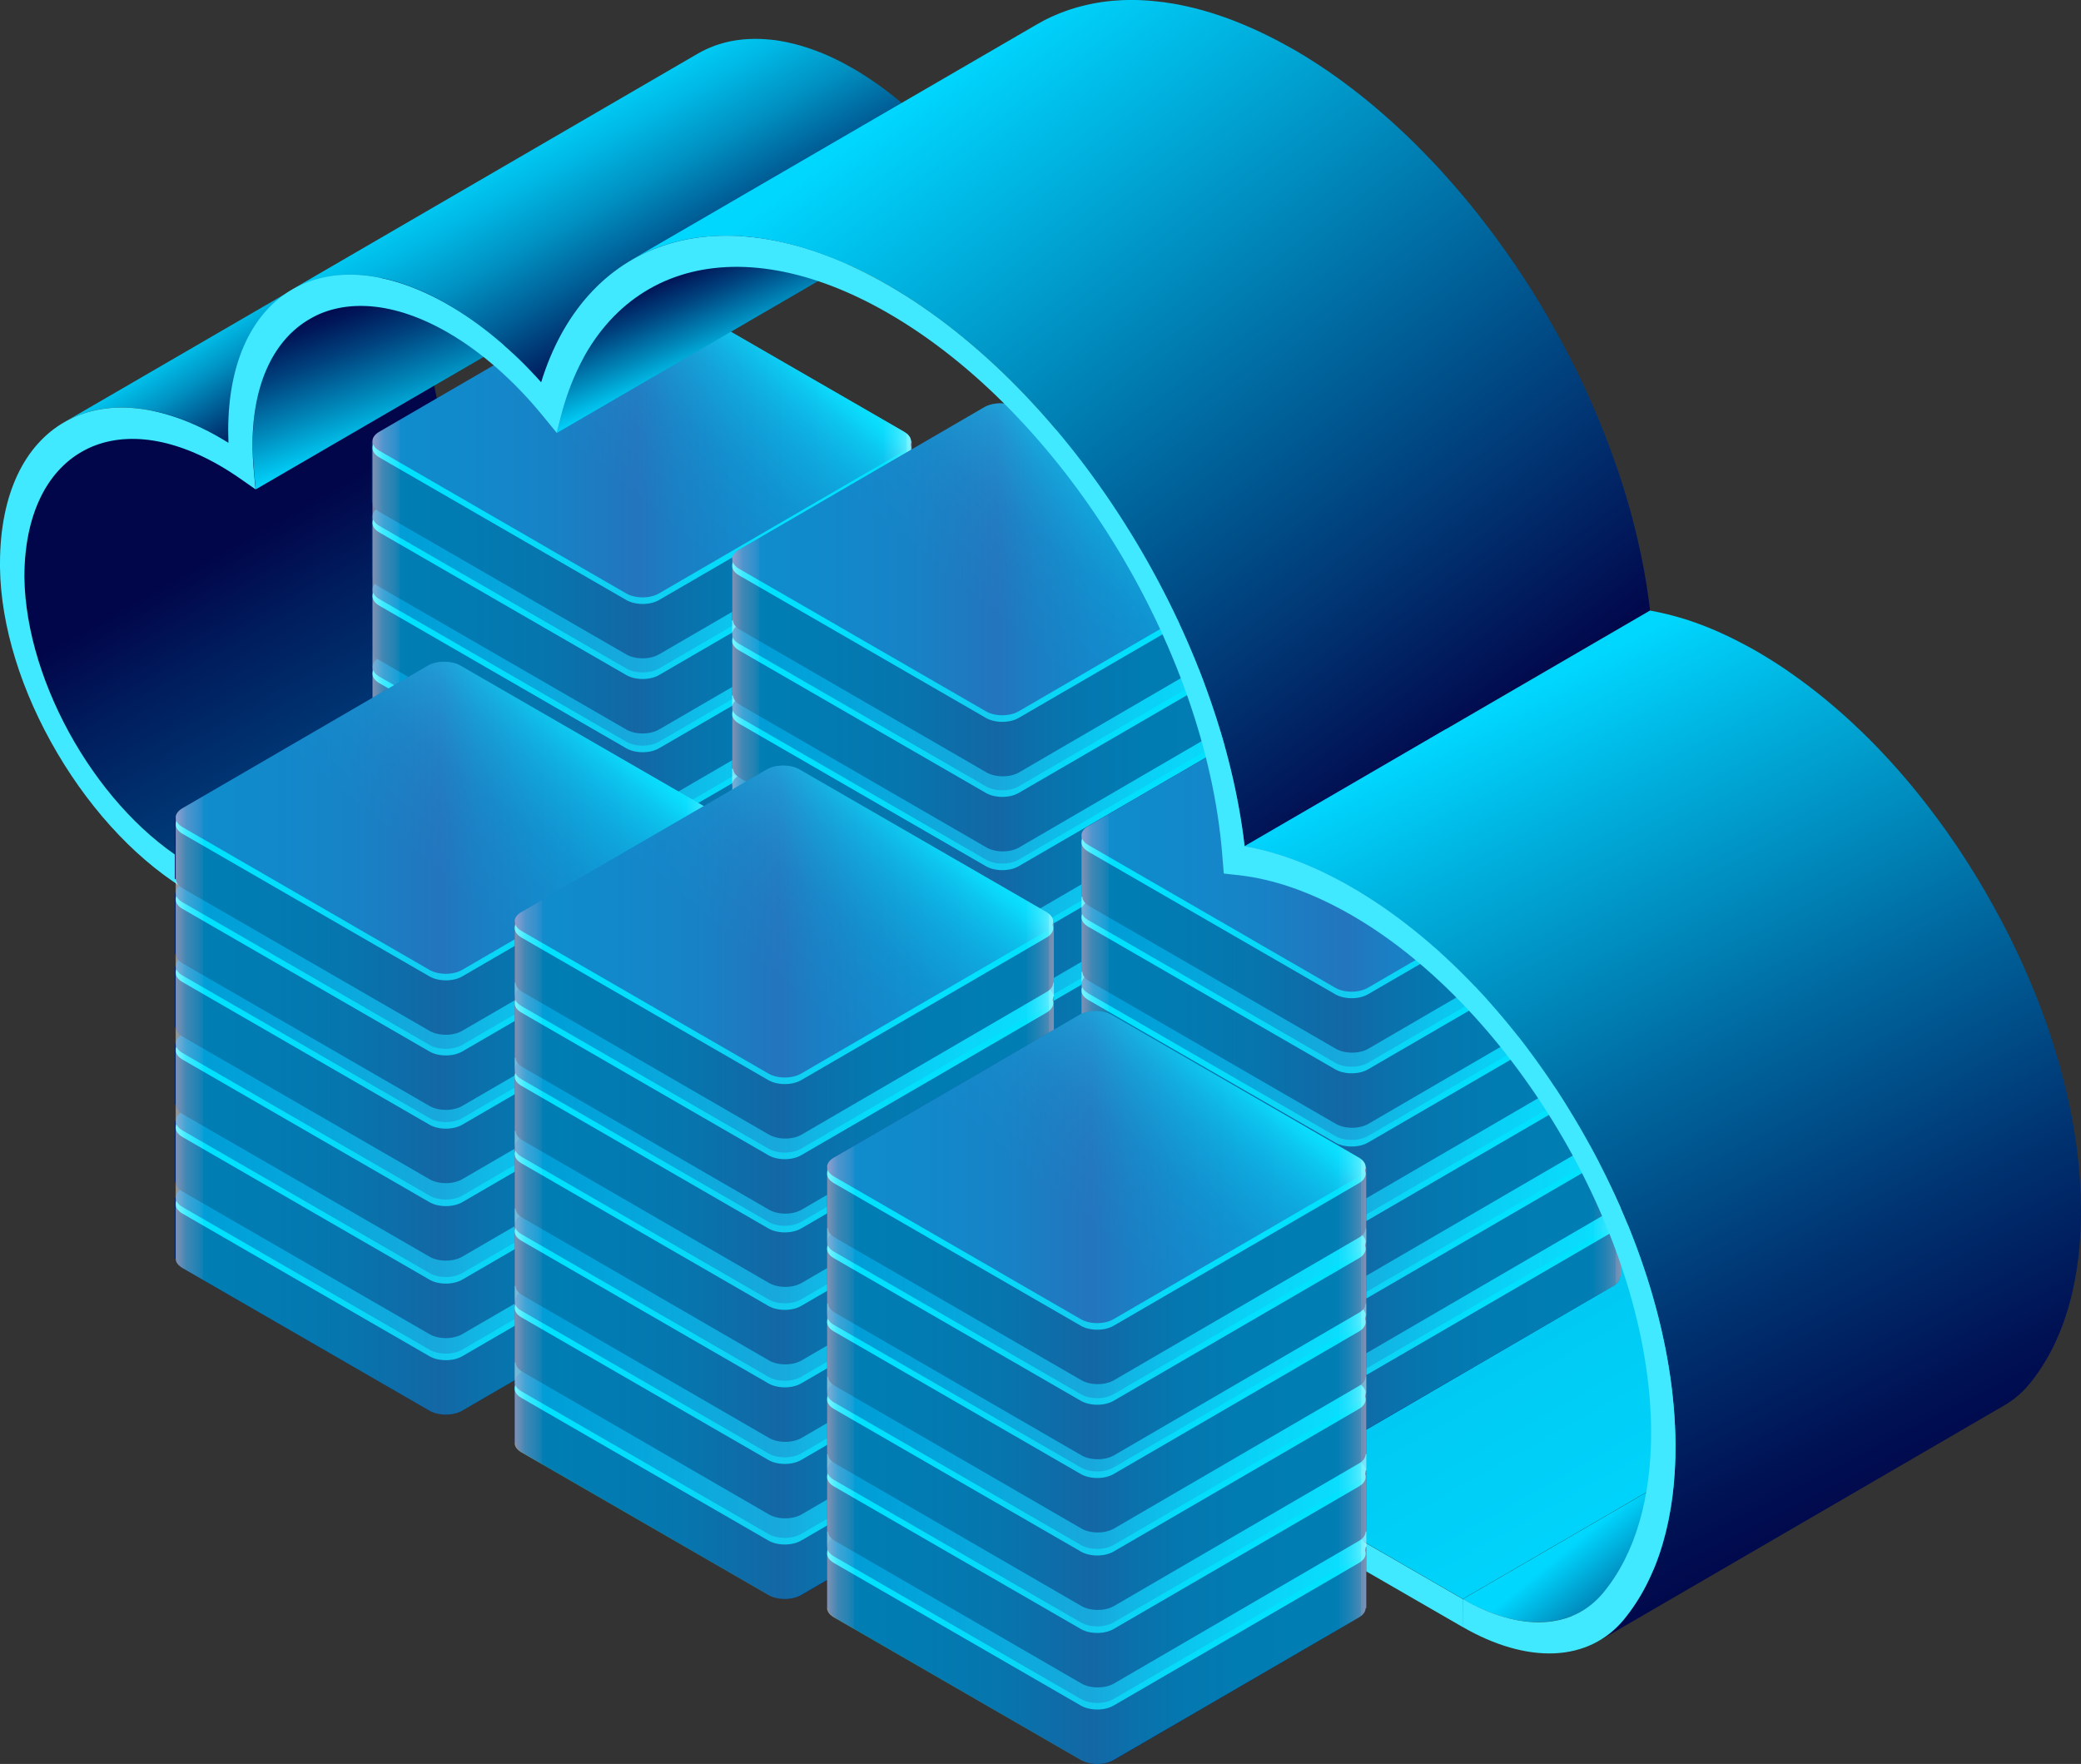 <svg xmlns="http://www.w3.org/2000/svg" xmlns:xlink="http://www.w3.org/1999/xlink" viewBox="0 0 538.05 456.04"><rect x="0" y="0" width="538.05" height="456.04" fill="#333333" stroke="none"/><defs><style>      .cls-1 {        fill: url(#linear-gradient-15);      }      .cls-2 {        fill: url(#linear-gradient-13);      }      .cls-3 {        fill: url(#linear-gradient-28);      }      .cls-4 {        fill: url(#linear-gradient-42);      }      .cls-5 {        fill: url(#linear-gradient-46);      }      .cls-6 {        fill: url(#linear-gradient-2);      }      .cls-7 {        fill: url(#linear-gradient-43);      }      .cls-8 {        fill: url(#linear-gradient-25);      }      .cls-9 {        fill: url(#linear-gradient-10);      }      .cls-10 {        fill: url(#linear-gradient-12);      }      .cls-11 {        fill: url(#linear-gradient-40);      }      .cls-12 {        fill: url(#linear-gradient-23);      }      .cls-12, .cls-13, .cls-14, .cls-15, .cls-16, .cls-17 {        mix-blend-mode: screen;        opacity: .5;      }      .cls-18 {        fill: url(#linear-gradient-27);      }      .cls-19 {        fill: url(#linear-gradient-39);      }      .cls-20 {        fill: url(#linear-gradient-47);      }      .cls-21 {        fill: url(#linear-gradient-26);      }      .cls-22 {        fill: url(#linear-gradient-4);      }      .cls-23 {        fill: url(#linear-gradient-35);      }      .cls-24 {        fill: url(#linear-gradient-30);      }      .cls-25 {        fill: #012569;      }      .cls-26 {        fill: #40e9ff;      }      .cls-27 {        fill: url(#linear-gradient-44);      }      .cls-28 {        fill: url(#linear-gradient-49);      }      .cls-29 {        fill: url(#linear-gradient-3);      }      .cls-30 {        fill: url(#linear-gradient-34);      }      .cls-31 {        fill: url(#linear-gradient-5);      }      .cls-32 {        fill: url(#linear-gradient-38);      }      .cls-33 {        fill: url(#linear-gradient-22);      }      .cls-34 {        fill: url(#linear-gradient-24);      }      .cls-35 {        isolation: isolate;      }      .cls-13 {        fill: url(#linear-gradient-37);      }      .cls-36 {        fill: url(#linear-gradient-33);      }      .cls-37 {        fill: url(#linear-gradient-51);      }      .cls-14 {        fill: url(#linear-gradient-45);      }      .cls-15 {        fill: url(#linear-gradient-16);      }      .cls-38 {        fill: url(#linear-gradient-14);      }      .cls-39 {        fill: url(#linear-gradient-29);      }      .cls-40 {        fill: url(#linear-gradient-20);      }      .cls-41 {        fill: url(#linear-gradient-17);      }      .cls-42 {        fill: url(#linear-gradient-50);      }      .cls-43 {        fill: url(#linear-gradient-7);      }      .cls-44 {        fill: url(#linear-gradient-9);      }      .cls-45 {        fill: url(#linear-gradient-11);      }      .cls-16 {        fill: url(#linear-gradient-8);      }      .cls-46 {        fill: url(#linear-gradient-19);      }      .cls-47 {        fill: url(#linear-gradient-6);      }      .cls-48 {        fill: #00edff;      }      .cls-49 {        fill: url(#linear-gradient-36);      }      .cls-50 {        fill: url(#linear-gradient-21);      }      .cls-51 {        fill: url(#linear-gradient-48);      }      .cls-52 {        fill: url(#linear-gradient-32);      }      .cls-53 {        fill: url(#linear-gradient-41);      }      .cls-54 {        fill: url(#linear-gradient);      }      .cls-55 {        fill: url(#linear-gradient-31);      }      .cls-17 {        fill: url(#linear-gradient-52);      }      .cls-56 {        fill: url(#linear-gradient-18);      }    </style><linearGradient id="linear-gradient" x1="148.56" y1="91.07" x2="376.03" y2="492.6" gradientUnits="userSpaceOnUse"><stop offset="0" stop-color="#01064a"></stop><stop offset=".05" stop-color="#001d5d"></stop><stop offset=".18" stop-color="#004d88"></stop><stop offset=".31" stop-color="#0078ac"></stop><stop offset=".44" stop-color="#009aca"></stop><stop offset=".58" stop-color="#00b5e1"></stop><stop offset=".71" stop-color="#00c7f1"></stop><stop offset=".85" stop-color="#00d3fb"></stop><stop offset="1" stop-color="#00d7ff"></stop></linearGradient><linearGradient id="linear-gradient-2" x1="96.3" y1="212.29" x2="235.56" y2="212.29" gradientUnits="userSpaceOnUse"><stop offset="0" stop-color="#005baa"></stop><stop offset=".45" stop-color="#0aa1d4"></stop><stop offset=".82" stop-color="#12d4f3"></stop><stop offset=".99" stop-color="#15e8ff"></stop></linearGradient><linearGradient id="linear-gradient-3" y1="192.5" y2="192.5" xlink:href="#linear-gradient-2"></linearGradient><linearGradient id="linear-gradient-4" y1="172.47" y2="172.47" xlink:href="#linear-gradient-2"></linearGradient><linearGradient id="linear-gradient-5" y1="152.44" y2="152.44" xlink:href="#linear-gradient-2"></linearGradient><linearGradient id="linear-gradient-6" y1="133.5" y2="133.5" xlink:href="#linear-gradient-2"></linearGradient><linearGradient id="linear-gradient-7" x1="193.46" y1="80.82" x2="136.58" y2="149.59" gradientUnits="userSpaceOnUse"><stop offset="0" stop-color="#15e8ff"></stop><stop offset=".02" stop-color="#15def9"></stop><stop offset=".07" stop-color="#18b9e2"></stop><stop offset=".13" stop-color="#1a98cf"></stop><stop offset=".2" stop-color="#1c7cbe"></stop><stop offset=".28" stop-color="#1e66b0"></stop><stop offset=".36" stop-color="#1f54a6"></stop><stop offset=".47" stop-color="#20489f"></stop><stop offset=".62" stop-color="#20419b"></stop><stop offset="1" stop-color="#21409a"></stop></linearGradient><linearGradient id="linear-gradient-8" x1="96.32" y1="171.09" x2="235.72" y2="171.09" gradientUnits="userSpaceOnUse"><stop offset="0" stop-color="#fff"></stop><stop offset=".01" stop-color="#c3f5ff"></stop><stop offset=".02" stop-color="#7eeaff"></stop><stop offset=".04" stop-color="#48e2ff"></stop><stop offset=".05" stop-color="#21dcff"></stop><stop offset=".05" stop-color="#08d8ff"></stop><stop offset=".06" stop-color="#00d7ff"></stop><stop offset=".18" stop-color="#03d2fc"></stop><stop offset=".32" stop-color="#0ec6f3"></stop><stop offset=".45" stop-color="#20b1e5"></stop><stop offset=".49" stop-color="#27aae1"></stop><stop offset=".56" stop-color="#16bced"></stop><stop offset=".66" stop-color="#09cbf7"></stop><stop offset=".77" stop-color="#02d4fd"></stop><stop offset=".94" stop-color="#00d7ff"></stop><stop offset=".95" stop-color="#04d7ff"></stop><stop offset=".95" stop-color="#10d9ff"></stop><stop offset=".96" stop-color="#26dcff"></stop><stop offset=".97" stop-color="#43e1ff"></stop><stop offset=".98" stop-color="#69e7ff"></stop><stop offset=".99" stop-color="#98eeff"></stop><stop offset=".99" stop-color="#cef7ff"></stop><stop offset="1" stop-color="#fff"></stop></linearGradient><linearGradient id="linear-gradient-9" x1="189.29" y1="263.61" x2="328.55" y2="263.61" xlink:href="#linear-gradient-2"></linearGradient><linearGradient id="linear-gradient-10" x1="189.29" y1="242.78" x2="328.55" y2="242.78" xlink:href="#linear-gradient-2"></linearGradient><linearGradient id="linear-gradient-11" x1="189.29" y1="222.99" x2="328.55" y2="222.99" xlink:href="#linear-gradient-2"></linearGradient><linearGradient id="linear-gradient-12" x1="189.29" y1="202.95" x2="328.55" y2="202.95" xlink:href="#linear-gradient-2"></linearGradient><linearGradient id="linear-gradient-13" x1="189.29" y1="182.92" x2="328.55" y2="182.92" xlink:href="#linear-gradient-2"></linearGradient><linearGradient id="linear-gradient-14" x1="189.29" y1="163.99" x2="328.55" y2="163.99" xlink:href="#linear-gradient-2"></linearGradient><linearGradient id="linear-gradient-15" x1="286.45" y1="111.3" x2="229.57" y2="180.07" xlink:href="#linear-gradient-7"></linearGradient><linearGradient id="linear-gradient-16" x1="189.31" y1="211.99" x2="328.71" y2="211.99" xlink:href="#linear-gradient-8"></linearGradient><linearGradient id="linear-gradient-17" x1="279.62" y1="314.23" x2="418.87" y2="314.23" xlink:href="#linear-gradient-2"></linearGradient><linearGradient id="linear-gradient-18" x1="279.62" y1="294.44" x2="418.87" y2="294.44" xlink:href="#linear-gradient-2"></linearGradient><linearGradient id="linear-gradient-19" x1="279.62" y1="274.41" x2="418.87" y2="274.41" xlink:href="#linear-gradient-2"></linearGradient><linearGradient id="linear-gradient-20" x1="279.62" y1="254.37" x2="418.87" y2="254.37" xlink:href="#linear-gradient-2"></linearGradient><linearGradient id="linear-gradient-21" x1="279.62" y1="235.44" x2="418.87" y2="235.44" xlink:href="#linear-gradient-2"></linearGradient><linearGradient id="linear-gradient-22" x1="376.77" y1="182.75" x2="319.89" y2="251.53" xlink:href="#linear-gradient-7"></linearGradient><linearGradient id="linear-gradient-23" x1="279.63" y1="273.02" x2="419.03" y2="273.02" xlink:href="#linear-gradient-8"></linearGradient><linearGradient id="linear-gradient-24" x1="707.16" y1="64.21" x2="726.25" y2="93.96" gradientTransform="translate(-627.94)" gradientUnits="userSpaceOnUse"><stop offset="0" stop-color="#00d7ff"></stop><stop offset=".12" stop-color="#00c4ee"></stop><stop offset=".38" stop-color="#0093c4"></stop><stop offset=".73" stop-color="#004580"></stop><stop offset="1" stop-color="#01064a"></stop></linearGradient><linearGradient id="linear-gradient-25" x1="749.98" y1="64.74" x2="763.48" y2="101.42" gradientTransform="translate(-627.94)" gradientUnits="userSpaceOnUse"><stop offset="0" stop-color="#01064a"></stop><stop offset=".12" stop-color="#001658"></stop><stop offset=".35" stop-color="#00427e"></stop><stop offset=".67" stop-color="#0089bb"></stop><stop offset="1" stop-color="#00d7ff"></stop></linearGradient><linearGradient id="linear-gradient-26" x1="142.68" y1="25.24" x2="175.58" y2="83.88" gradientUnits="userSpaceOnUse"><stop offset="0" stop-color="#00d7ff"></stop><stop offset=".1" stop-color="#00cef7"></stop><stop offset=".25" stop-color="#00b7e4"></stop><stop offset=".45" stop-color="#0092c3"></stop><stop offset=".67" stop-color="#005f97"></stop><stop offset=".92" stop-color="#001d5e"></stop><stop offset="1" stop-color="#01064a"></stop></linearGradient><linearGradient id="linear-gradient-27" x1="832.91" y1="55.18" x2="844.25" y2="82.18" xlink:href="#linear-gradient-25"></linearGradient><linearGradient id="linear-gradient-28" x1="1065.28" y1="373.98" x2="1091.71" y2="406.19" gradientTransform="translate(-627.94)" gradientUnits="userSpaceOnUse"><stop offset="0" stop-color="#00d7ff"></stop><stop offset=".69" stop-color="#00437f"></stop><stop offset="1" stop-color="#01064a"></stop></linearGradient><linearGradient id="linear-gradient-29" x1="241.74" y1="19.72" x2="374.82" y2="197.88" gradientUnits="userSpaceOnUse"><stop offset="0" stop-color="#00d7ff"></stop><stop offset=".44" stop-color="#0078ad"></stop><stop offset="1" stop-color="#01064a"></stop></linearGradient><linearGradient id="linear-gradient-30" x1="388.36" y1="181.67" x2="494.55" y2="387.45" gradientUnits="userSpaceOnUse"><stop offset="0" stop-color="#00d7ff"></stop><stop offset=".14" stop-color="#00b2df"></stop><stop offset=".45" stop-color="#0069a0"></stop><stop offset=".71" stop-color="#003371"></stop><stop offset=".9" stop-color="#001254"></stop><stop offset="1" stop-color="#01064a"></stop></linearGradient><linearGradient id="linear-gradient-31" x1="45.43" y1="309.61" x2="184.68" y2="309.61" xlink:href="#linear-gradient-2"></linearGradient><linearGradient id="linear-gradient-32" x1="45.43" y1="289.82" x2="184.68" y2="289.82" xlink:href="#linear-gradient-2"></linearGradient><linearGradient id="linear-gradient-33" x1="45.43" y1="269.79" x2="184.68" y2="269.79" xlink:href="#linear-gradient-2"></linearGradient><linearGradient id="linear-gradient-34" x1="45.43" y1="249.75" x2="184.68" y2="249.75" xlink:href="#linear-gradient-2"></linearGradient><linearGradient id="linear-gradient-35" x1="45.43" y1="230.82" x2="184.68" y2="230.82" xlink:href="#linear-gradient-2"></linearGradient><linearGradient id="linear-gradient-36" x1="142.58" y1="178.13" x2="85.7" y2="246.91" xlink:href="#linear-gradient-7"></linearGradient><linearGradient id="linear-gradient-37" x1="45.44" y1="268.41" x2="184.84" y2="268.41" xlink:href="#linear-gradient-8"></linearGradient><linearGradient id="linear-gradient-38" x1="133.06" y1="357.27" x2="272.31" y2="357.27" xlink:href="#linear-gradient-2"></linearGradient><linearGradient id="linear-gradient-39" x1="133.06" y1="336.43" x2="272.31" y2="336.43" xlink:href="#linear-gradient-2"></linearGradient><linearGradient id="linear-gradient-40" x1="133.06" y1="316.64" x2="272.31" y2="316.64" xlink:href="#linear-gradient-2"></linearGradient><linearGradient id="linear-gradient-41" x1="133.06" y1="296.61" x2="272.31" y2="296.61" xlink:href="#linear-gradient-2"></linearGradient><linearGradient id="linear-gradient-42" x1="133.06" y1="276.58" x2="272.31" y2="276.58" xlink:href="#linear-gradient-2"></linearGradient><linearGradient id="linear-gradient-43" x1="133.06" y1="257.64" x2="272.31" y2="257.64" xlink:href="#linear-gradient-2"></linearGradient><linearGradient id="linear-gradient-44" x1="230.21" y1="204.95" x2="173.33" y2="273.73" xlink:href="#linear-gradient-7"></linearGradient><linearGradient id="linear-gradient-45" x1="133.08" y1="305.64" x2="272.48" y2="305.64" xlink:href="#linear-gradient-8"></linearGradient><linearGradient id="linear-gradient-46" x1="213.84" y1="399.93" x2="353.09" y2="399.93" xlink:href="#linear-gradient-2"></linearGradient><linearGradient id="linear-gradient-47" x1="213.84" y1="380.13" x2="353.09" y2="380.13" xlink:href="#linear-gradient-2"></linearGradient><linearGradient id="linear-gradient-48" x1="213.84" y1="360.1" x2="353.09" y2="360.1" xlink:href="#linear-gradient-2"></linearGradient><linearGradient id="linear-gradient-49" x1="213.84" y1="340.07" x2="353.09" y2="340.07" xlink:href="#linear-gradient-2"></linearGradient><linearGradient id="linear-gradient-50" x1="213.84" y1="321.14" x2="353.09" y2="321.14" xlink:href="#linear-gradient-2"></linearGradient><linearGradient id="linear-gradient-51" x1="310.99" y1="268.45" x2="254.11" y2="337.23" xlink:href="#linear-gradient-7"></linearGradient><linearGradient id="linear-gradient-52" x1="213.85" y1="358.72" x2="353.26" y2="358.72" xlink:href="#linear-gradient-8"></linearGradient></defs><g class="cls-35"><g id="Layer_2" data-name="Layer 2"><g id="Layer_1-2" data-name="Layer 1"><g><g><polygon class="cls-26" points="378.19 413.4 378.17 420.64 49.48 230.87 49.5 223.63 378.19 413.4"></polygon><path class="cls-54" d="M483.03,352.47L154.34,162.7h0c-.2-.12-.4-.24-.6-.36-.54-.32-1.08-.65-1.61-.99-.03-.02-.05-.03-.08-.05-.53-.34-1.06-.69-1.59-1.05-.09-.06-.18-.12-.27-.18-.54-.37-1.08-.76-1.62-1.15-.1-.07-.2-.15-.3-.22-.55-.41-1.1-.83-1.64-1.25-.08-.06-.16-.13-.24-.19-.58-.46-1.16-.93-1.73-1.41-.04-.04-.08-.07-.13-.11-.61-.51-1.21-1.04-1.81-1.58,0,0-.02-.02-.03-.02-.6-.54-1.2-1.1-1.79-1.66-.05-.05-.1-.09-.14-.14-.55-.53-1.1-1.07-1.64-1.62-.08-.08-.15-.15-.23-.23-.52-.53-1.03-1.07-1.54-1.61-.09-.09-.17-.19-.26-.28-.49-.53-.98-1.07-1.46-1.62-.08-.09-.16-.18-.24-.27-.5-.57-1-1.15-1.49-1.74-.05-.06-.1-.12-.14-.18-.52-.63-1.03-1.26-1.54-1.9,0,0-.01-.02-.02-.02-.63-.81-1.26-1.62-1.87-2.45-.06-.08-.12-.16-.18-.24-.38-.52-.75-1.04-1.12-1.56-.06-.08-.12-.16-.17-.25-.39-.56-.78-1.13-1.17-1.7-.07-.1-.14-.21-.21-.31-.56-.83-1.1-1.68-1.63-2.53-.04-.07-.09-.14-.13-.21-.57-.91-1.12-1.83-1.66-2.76-.02-.04-.04-.08-.07-.11-.28-.47-.55-.95-.81-1.43-.09-.15-.17-.31-.25-.46-.22-.4-.44-.8-.65-1.2-.07-.13-.14-.25-.2-.38-.39-.74-.78-1.49-1.15-2.24-.05-.1-.1-.2-.15-.3-.33-.67-.66-1.35-.98-2.02-.06-.13-.12-.26-.18-.39-.29-.61-.57-1.23-.84-1.84-.02-.04-.04-.08-.05-.12-.26-.59-.51-1.18-.76-1.77-.06-.14-.11-.27-.17-.41-.25-.61-.5-1.23-.74-1.85-.04-.11-.08-.22-.13-.33-.22-.56-.43-1.12-.63-1.69-.04-.11-.08-.21-.12-.32-.24-.65-.46-1.31-.68-1.96-.05-.14-.09-.27-.14-.41-.22-.66-.43-1.32-.64-1.99-.02-.07-.04-.15-.07-.22-.2-.67-.4-1.34-.59-2.01-.02-.08-.05-.16-.07-.24-.19-.69-.37-1.37-.54-2.06-.03-.13-.07-.26-.1-.39-.17-.67-.32-1.35-.47-2.02-.02-.11-.05-.23-.07-.34-.15-.68-.29-1.37-.42-2.05,0-.02,0-.03-.01-.05-.13-.68-.24-1.35-.35-2.03-.02-.13-.04-.25-.06-.38-.1-.65-.19-1.29-.28-1.94-.02-.12-.03-.24-.05-.37-.08-.63-.15-1.25-.21-1.87,0-.04,0-.09-.01-.13-.06-.65-.11-1.29-.15-1.94,0-.13-.02-.27-.03-.4-.04-.63-.07-1.26-.09-1.89-.01-.38-.02-.76-.03-1.13,0-.1,0-.2,0-.29,0-.69.02-1.37.05-2.04,0-.12,0-.24.01-.35.03-.7.07-1.38.13-2.05.01-.13.02-.27.03-.4.06-.72.13-1.42.22-2.12.03-.26.07-.52.1-.77.02-.15.04-.3.06-.45.05-.35.11-.69.17-1.04.01-.07.02-.14.03-.21.07-.41.15-.81.23-1.21,0-.02,0-.04.01-.06.08-.41.17-.81.26-1.21.1-.42.2-.84.31-1.26.03-.12.07-.23.1-.35.08-.29.16-.59.24-.87.04-.12.07-.24.11-.36.09-.3.18-.6.28-.9.05-.15.1-.3.15-.46.09-.26.18-.52.27-.77.05-.14.11-.29.16-.43.13-.35.27-.69.41-1.03.04-.1.08-.2.12-.3.18-.42.37-.84.56-1.25.1-.22.21-.44.32-.66.05-.09.09-.19.14-.28.16-.31.32-.62.49-.93.03-.06.06-.11.09-.16.14-.25.28-.49.42-.73.06-.1.13-.2.19-.31.11-.18.22-.35.33-.53.26-.4.52-.79.79-1.17.06-.08.12-.17.18-.25.24-.33.49-.66.74-.97.05-.06.1-.12.14-.18.29-.36.59-.7.89-1.04.07-.08.14-.16.21-.23.28-.3.56-.59.85-.88.04-.04.08-.08.13-.13.32-.31.65-.61.99-.9.08-.07.16-.14.24-.21.32-.27.64-.54.97-.79.03-.02.05-.04.08-.06.35-.27.71-.52,1.08-.77.09-.06.18-.12.27-.18.37-.24.75-.48,1.13-.7L21,116.87c-.38.22-.76.46-1.13.7-.09.06-.18.12-.27.18-.37.25-.73.5-1.08.77-.03.02-.05.04-.08.06-.33.25-.65.52-.97.79-.08.07-.16.14-.24.21-.33.29-.66.59-.99.9-.04.04-.08.08-.13.13-.29.28-.57.58-.85.88-.07.08-.14.15-.21.23-.3.34-.6.68-.89,1.04-.05.06-.1.12-.14.18-.25.32-.5.64-.74.97-.06.08-.12.17-.18.25-.27.38-.53.77-.79,1.17-.02.03-.03.05-.05.07-.1.15-.19.3-.28.45-.06.1-.13.2-.19.31-.14.24-.29.49-.42.74-.03.05-.06.1-.09.16-.17.3-.33.61-.49.93-.05.09-.09.19-.14.28-.1.19-.19.39-.29.58-.01.02-.02.05-.03.07-.19.41-.38.83-.56,1.25-.04.1-.08.2-.12.3-.14.34-.27.68-.41,1.02-.03.07-.06.14-.08.21-.03.07-.05.15-.08.22-.09.26-.18.51-.27.78-.05.15-.1.3-.15.45-.1.3-.19.6-.28.9-.03.1-.06.2-.09.3,0,.02-.01.04-.02.07-.08.29-.16.58-.24.88-.03.12-.07.23-.1.35-.11.41-.21.83-.31,1.26,0,0,0,0,0,.01-.09.4-.18.81-.26,1.22,0,.01,0,.02,0,.03-.08.4-.16.8-.23,1.21,0,0,0,.01,0,.02-.01.07-.02.14-.03.21-.06.34-.11.69-.17,1.04-.02.15-.04.3-.06.45-.03.23-.06.45-.09.68,0,.03,0,.06,0,.09-.09.69-.16,1.4-.22,2.12,0,.07-.02.14-.02.21,0,.06,0,.13-.01.19-.05.68-.1,1.36-.13,2.05,0,.04,0,.08,0,.12,0,.08,0,.16,0,.23-.03.67-.04,1.35-.05,2.04,0,.05,0,.1,0,.15,0,.05,0,.1,0,.14,0,.34.01.69.02,1.03,0,.03,0,.07,0,.1.02.63.05,1.26.09,1.89,0,.06,0,.12,0,.18,0,.07.01.15.02.22.04.64.09,1.29.15,1.94,0,0,0,.02,0,.03,0,.03,0,.07.01.1.06.62.13,1.25.21,1.87,0,.08.02.15.03.23,0,.05.01.09.02.14.08.64.17,1.29.28,1.94,0,.05.01.1.02.16.01.08.03.15.04.23.11.67.22,1.35.35,2.02,0,0,0,0,0,.01,0,.01,0,.03,0,.04.13.68.27,1.36.42,2.05.02.07.03.14.04.22,0,.04.02.09.03.13.15.67.31,1.35.47,2.02.01.06.03.12.04.18.02.07.04.14.06.21.17.68.35,1.37.54,2.05,0,.02.01.05.02.07.02.06.03.11.05.17.19.67.38,1.34.59,2.01.02.05.03.1.05.16,0,.02.01.04.02.06.2.66.42,1.33.64,1.99.02.07.04.14.07.21.02.06.05.13.07.19.22.65.45,1.31.68,1.96.01.03.02.06.03.1.03.07.06.15.08.22.21.56.42,1.12.63,1.69.03.07.06.15.08.22.01.04.03.07.04.11.24.62.49,1.23.74,1.85.02.06.04.11.07.17.03.08.07.16.1.24.25.59.5,1.18.76,1.77.01.03.03.06.04.1,0,0,0,.02.01.03.27.62.55,1.23.84,1.84.03.07.07.15.1.22.03.06.06.12.09.18.32.68.64,1.35.98,2.02.02.04.04.09.06.13.03.06.06.12.09.18.38.75.76,1.49,1.15,2.24.02.03.03.06.05.1.05.09.1.18.15.28.22.4.43.8.65,1.2.08.15.17.31.26.46.27.48.54.95.81,1.42.02.04.04.07.06.11,0,0,0,0,0,.01.54.93,1.09,1.84,1.66,2.75.04.07.09.14.13.21.53.85,1.08,1.69,1.63,2.52.03.05.06.09.09.14.04.06.08.12.12.17.38.57.77,1.14,1.17,1.7.06.08.11.16.17.24.37.53.75,1.05,1.13,1.56.04.06.09.12.13.18.02.02.03.04.05.06.61.83,1.24,1.65,1.87,2.45,0,0,0,0,0,0,0,0,0,.01.01.02.51.64,1.02,1.27,1.54,1.9.03.04.07.08.1.12.02.02.03.04.05.05.49.59.99,1.17,1.49,1.74.05.05.09.11.14.16.03.04.07.07.1.11.48.55.97,1.09,1.46,1.62.04.05.08.09.12.14.05.05.09.09.14.14.51.55,1.02,1.09,1.54,1.61.03.03.06.06.09.09.05.05.09.09.14.14.54.55,1.09,1.09,1.64,1.62.01.01.03.03.04.04.03.03.07.06.1.09.59.57,1.19,1.12,1.79,1.66,0,0,0,0,0,0,0,0,.01,0,.02.01.6.54,1.2,1.06,1.81,1.58.03.03.06.05.09.08.01.01.03.02.04.03.57.48,1.15.95,1.73,1.41.05.04.1.08.15.12.03.02.06.05.09.07.55.43,1.09.85,1.65,1.26.05.04.1.08.15.12.05.04.1.07.15.1.54.39,1.08.78,1.62,1.15.03.02.06.05.1.07.06.04.12.08.17.11.53.36,1.06.71,1.59,1.05.02.01.04.02.06.04,0,0,.01,0,.02.01.54.34,1.07.67,1.61.99.06.04.12.07.18.11.09.05.19.11.28.16h0s.14.08.14.08c0,0,0,0,0,0,0,0,0,0,0,0h0l328.69,189.77,104.84-60.93Z"></path></g><g><g><path class="cls-25" d="M235.72,212.29v15.78l-.17.08c-.03.81-.54,1.62-1.55,2.26-.06.04-.12.07-.18.11l-63.45,36.87c-2.32,1.35-6.1,1.35-8.44,0l-63.87-36.88c-.13-.08-.26-.16-.38-.24-.84-.59-1.3-1.29-1.37-2.02,0-.02,0-.05,0-.07l-.25-.11v-15.78h24.92l40.5-23.54c2.33-1.35,6.1-1.35,8.44,0l40.77,23.54h25.02Z"></path><path class="cls-48" d="M233.8,211.55l-63.87-36.88c-2.34-1.35-6.12-1.35-8.44,0l-63.45,36.88c-2.32,1.35-2.31,3.54.03,4.89l63.87,36.88c2.34,1.35,6.11,1.35,8.44,0l63.45-36.87c2.32-1.35,2.31-3.54-.02-4.89h0Z"></path><path class="cls-6" d="M233.8,209.85l-63.87-36.88c-2.34-1.35-6.12-1.35-8.44,0l-63.45,36.88c-2.32,1.35-2.31,3.54.03,4.89l63.87,36.88c2.34,1.35,6.11,1.35,8.44,0l63.45-36.88c2.32-1.35,2.31-3.54-.02-4.89h0Z"></path></g><g><path class="cls-25" d="M235.72,192.5h-25.02l-40.77-23.54c-2.34-1.35-6.12-1.35-8.44,0l-40.5,23.54h-24.92v15.78l.25.12c.05.85.63,1.68,1.75,2.33l63.87,36.88c2.34,1.35,6.11,1.35,8.44,0l63.45-36.87c1.12-.65,1.7-1.5,1.73-2.36l.17-.08v-15.78Z"></path><path class="cls-48" d="M233.8,191.76l-63.87-36.88c-2.34-1.35-6.12-1.35-8.44,0l-63.45,36.88c-2.32,1.35-2.31,3.54.03,4.89l63.87,36.88c2.34,1.35,6.11,1.35,8.44,0l63.45-36.88c2.32-1.35,2.31-3.54-.02-4.89h0Z"></path><path class="cls-29" d="M233.8,190.06l-63.87-36.88c-2.34-1.35-6.12-1.35-8.44,0l-63.45,36.88c-2.32,1.35-2.31,3.54.03,4.89l63.87,36.88c2.34,1.35,6.11,1.35,8.44,0l63.45-36.87c2.32-1.35,2.31-3.54-.02-4.89h0Z"></path></g><g><path class="cls-25" d="M235.72,172.47h-25.02l-40.77-23.54c-2.34-1.35-6.12-1.35-8.44,0l-40.5,23.54h-24.92v15.78l.25.12c.05.85.63,1.68,1.75,2.33l63.87,36.88c2.34,1.35,6.11,1.35,8.44,0l63.45-36.87c1.12-.65,1.7-1.5,1.73-2.36l.17-.08v-15.78Z"></path><path class="cls-48" d="M233.8,171.72l-63.87-36.88c-2.34-1.35-6.12-1.35-8.44,0l-63.45,36.88c-2.32,1.35-2.31,3.54.03,4.89l63.87,36.88c2.34,1.35,6.11,1.35,8.44,0l63.45-36.87c2.32-1.35,2.31-3.54-.02-4.89h0Z"></path><path class="cls-22" d="M233.8,170.03l-63.87-36.88c-2.34-1.35-6.12-1.35-8.44,0l-63.45,36.88c-2.32,1.35-2.31,3.54.03,4.89l63.87,36.88c2.34,1.35,6.11,1.35,8.44,0l63.45-36.88c2.32-1.35,2.31-3.54-.02-4.89h0Z"></path></g><g><path class="cls-25" d="M235.72,152.44h-25.02l-40.77-23.54c-2.34-1.35-6.12-1.35-8.44,0l-40.5,23.54h-24.92v15.78l.25.12c.05.85.63,1.68,1.75,2.33l63.87,36.88c2.34,1.35,6.11,1.35,8.44,0l63.45-36.87c1.12-.65,1.7-1.5,1.73-2.36l.17-.08v-15.78Z"></path><path class="cls-48" d="M233.8,151.69l-63.87-36.88c-2.34-1.35-6.12-1.35-8.44,0l-63.45,36.88c-2.32,1.35-2.31,3.54.03,4.89l63.87,36.88c2.34,1.35,6.11,1.35,8.44,0l63.45-36.88c2.32-1.35,2.31-3.54-.02-4.89h0Z"></path><path class="cls-31" d="M233.8,149.99l-63.87-36.88c-2.34-1.35-6.12-1.35-8.44,0l-63.45,36.88c-2.32,1.35-2.31,3.54.03,4.89l63.87,36.88c2.34,1.35,6.11,1.35,8.44,0l63.45-36.87c2.32-1.35,2.31-3.54-.02-4.89h0Z"></path></g><g><path class="cls-25" d="M235.72,133.5h-25.02l-40.77-23.54c-2.34-1.35-6.12-1.35-8.44,0l-40.5,23.54h-24.92v15.78l.25.12c.05.85.63,1.68,1.75,2.33l63.87,36.88c2.34,1.35,6.11,1.35,8.44,0l63.45-36.87c1.12-.65,1.7-1.5,1.73-2.36l.17-.08v-15.78Z"></path><path class="cls-48" d="M233.8,132.76l-63.87-36.88c-2.34-1.35-6.12-1.35-8.44,0l-63.45,36.88c-2.32,1.35-2.31,3.54.03,4.89l63.87,36.88c2.34,1.35,6.11,1.35,8.44,0l63.45-36.88c2.32-1.35,2.31-3.54-.02-4.89h0Z"></path><path class="cls-47" d="M233.8,131.06l-63.87-36.88c-2.34-1.35-6.12-1.35-8.44,0l-63.45,36.88c-2.32,1.35-2.31,3.54.03,4.89l63.87,36.88c2.34,1.35,6.11,1.35,8.44,0l63.45-36.87c2.32-1.35,2.31-3.54-.02-4.89h0Z"></path></g><g><path class="cls-25" d="M235.72,114.1v15.78l-.17.08c-.03.86-.6,1.71-1.73,2.36l-63.45,36.87c-2.32,1.35-6.1,1.35-8.44,0l-63.87-36.88c-1.09-.63-1.66-1.44-1.74-2.26,0-.02,0-.05,0-.07l-.25-.11v-15.78h24.92l40.5-23.54c2.33-1.35,6.1-1.35,8.44,0l40.77,23.54h25.02Z"></path><path class="cls-48" d="M233.8,113.36l-63.87-36.88c-2.34-1.35-6.12-1.35-8.44,0l-63.45,36.88c-2.32,1.35-2.31,3.54.03,4.89l63.87,36.88c2.34,1.35,6.11,1.35,8.44,0l63.45-36.88c2.32-1.35,2.31-3.54-.02-4.89h0Z"></path><path class="cls-43" d="M235.56,114.1h0c0,.29-.06.58-.18.86,0,.02-.02.05-.03.07-.26.55-.77,1.08-1.52,1.51l-12.54,7.29-1.47.85-12.15,7.07-2.72,1.58-1.47.85-11.79,6.85-.37.22-.26.15-1.7.99-.31.18-.68.4-1.07.62-.62.36-16.31,9.48c-2.32,1.35-6.1,1.35-8.44,0l-16.88-9.75-.62-.36-1.44-.83-.62-.36h0s-1.82-1.06-1.82-1.06l-.39-.23-.62-.36-11.14-6.43-1.47-.85-2.72-1.57-12.15-7.02-1.46-.85-12.52-7.23c-.8-.46-1.32-1.02-1.58-1.6-.09-.2-.15-.4-.17-.61-.01-.08-.02-.15-.02-.23h0c0-.09,0-.17.02-.26.1-.8.67-1.58,1.72-2.19l63.45-36.87c2.33-1.35,6.1-1.35,8.44,0l63.87,36.88c.76.44,1.28.97,1.54,1.53.14.3.21.6.22.91Z"></path></g><path class="cls-16" d="M235.72,114.1v113.97l-.17.08c-.03.81-.54,1.62-1.55,2.26-.06.04-.12.07-.18.11l-63.45,36.87c-2.32,1.35-6.1,1.35-8.44,0l-63.87-36.88c-.13-.08-.26-.16-.38-.24-.84-.59-1.3-1.29-1.37-2.02v-114.41c.1-.8.67-1.58,1.72-2.19l63.45-36.87c2.33-1.35,6.1-1.35,8.44,0l63.87,36.88c.76.44,1.28.97,1.54,1.53.14.3.21.6.22.91h0s.16,0,.16,0Z"></path></g><g><g><path class="cls-25" d="M328.71,263.61v15.78l-.17.09c-.03.81-.54,1.61-1.55,2.25-.05.04-.11.07-.18.11l-63.33,36.87c-2.32,1.35-6.09,1.35-8.43,0l-63.75-36.87c-.13-.08-.26-.16-.38-.24-.84-.59-1.29-1.29-1.36-2.02,0-.02,0-.05-.01-.07l-.25-.12v-15.78h24.88l40.43-23.53c2.32-1.35,6.09-1.35,8.42,0l40.7,23.54h24.98Z"></path><path class="cls-48" d="M326.79,262.87l-63.87-36.88c-2.34-1.35-6.12-1.35-8.44,0l-63.45,36.88c-2.32,1.35-2.31,3.54.03,4.89l63.87,36.88c2.34,1.35,6.11,1.35,8.44,0l63.45-36.87c2.32-1.35,2.31-3.54-.02-4.89h0Z"></path><path class="cls-44" d="M326.79,261.17l-63.87-36.88c-2.34-1.35-6.12-1.35-8.44,0l-63.45,36.88c-2.32,1.35-2.31,3.54.03,4.89l63.87,36.88c2.34,1.35,6.11,1.35,8.44,0l63.45-36.87c2.32-1.35,2.31-3.54-.02-4.89h0Z"></path></g><g><path class="cls-25" d="M328.71,242.78v15.78l-.17.08c-.03.81-.54,1.62-1.55,2.26-.06.04-.12.07-.18.11l-63.34,36.87c-2.32,1.35-6.09,1.35-8.42,0l-63.75-36.88c-.13-.08-.26-.16-.38-.24-.84-.59-1.29-1.3-1.36-2.02,0-.02,0-.05,0-.07l-.25-.11v-15.78h24.87l40.43-23.54c2.32-1.35,6.09-1.35,8.42,0l40.7,23.54h24.98Z"></path><path class="cls-48" d="M326.79,242.03l-63.87-36.88c-2.34-1.35-6.12-1.35-8.44,0l-63.45,36.88c-2.32,1.35-2.31,3.54.03,4.89l63.87,36.88c2.34,1.35,6.11,1.35,8.44,0l63.45-36.88c2.32-1.35,2.31-3.54-.02-4.89h0Z"></path><path class="cls-9" d="M326.79,240.33l-63.87-36.88c-2.34-1.35-6.12-1.35-8.44,0l-63.45,36.88c-2.32,1.35-2.31,3.54.03,4.89l63.87,36.88c2.34,1.35,6.11,1.35,8.44,0l63.45-36.87c2.32-1.35,2.31-3.54-.02-4.89h0Z"></path></g><g><path class="cls-25" d="M328.71,222.99h-24.98l-40.7-23.54c-2.33-1.35-6.1-1.35-8.42,0l-40.43,23.54h-24.87v15.78l.25.12c.05.85.63,1.68,1.75,2.33l63.75,36.88c2.33,1.35,6.1,1.35,8.42,0l63.34-36.87c1.12-.65,1.69-1.5,1.72-2.36l.17-.08v-15.78Z"></path><path class="cls-48" d="M326.79,222.24l-63.87-36.88c-2.34-1.35-6.12-1.35-8.44,0l-63.45,36.88c-2.32,1.35-2.31,3.54.03,4.89l63.87,36.88c2.34,1.35,6.11,1.35,8.44,0l63.45-36.87c2.32-1.35,2.31-3.54-.02-4.89h0Z"></path><path class="cls-45" d="M326.79,220.54l-63.87-36.88c-2.34-1.35-6.12-1.35-8.44,0l-63.45,36.88c-2.32,1.35-2.31,3.54.03,4.89l63.87,36.88c2.34,1.35,6.11,1.35,8.44,0l63.45-36.88c2.32-1.35,2.31-3.54-.02-4.89h0Z"></path></g><g><path class="cls-25" d="M328.71,202.95h-24.98l-40.7-23.54c-2.33-1.35-6.1-1.35-8.42,0l-40.43,23.54h-24.87v15.78l.25.12c.05.85.63,1.68,1.75,2.33l63.75,36.88c2.33,1.35,6.1,1.35,8.42,0l63.34-36.87c1.12-.65,1.69-1.5,1.72-2.36l.17-.08v-15.78Z"></path><path class="cls-48" d="M326.79,202.21l-63.87-36.88c-2.34-1.35-6.12-1.35-8.44,0l-63.45,36.88c-2.32,1.35-2.31,3.54.03,4.89l63.87,36.88c2.34,1.35,6.11,1.35,8.44,0l63.45-36.88c2.32-1.35,2.31-3.54-.02-4.89h0Z"></path><path class="cls-10" d="M326.79,200.51l-63.87-36.88c-2.34-1.35-6.12-1.35-8.44,0l-63.45,36.88c-2.32,1.35-2.31,3.54.03,4.89l63.87,36.88c2.34,1.35,6.11,1.35,8.44,0l63.45-36.87c2.32-1.35,2.31-3.54-.02-4.89h0Z"></path></g><g><path class="cls-25" d="M328.71,182.92h-24.98l-40.7-23.54c-2.33-1.35-6.1-1.35-8.42,0l-40.43,23.54h-24.87v15.78l.25.12c.05.85.63,1.68,1.75,2.33l63.75,36.88c2.33,1.35,6.1,1.35,8.42,0l63.34-36.87c1.12-.65,1.69-1.5,1.72-2.36l.17-.08v-15.78Z"></path><path class="cls-48" d="M326.79,182.18l-63.87-36.88c-2.34-1.35-6.12-1.35-8.44,0l-63.45,36.88c-2.32,1.35-2.31,3.54.03,4.89l63.87,36.88c2.34,1.35,6.11,1.35,8.44,0l63.45-36.87c2.32-1.35,2.31-3.54-.02-4.89h0Z"></path><path class="cls-2" d="M326.79,180.48l-63.87-36.88c-2.34-1.35-6.12-1.35-8.44,0l-63.45,36.88c-2.32,1.35-2.31,3.54.03,4.89l63.87,36.88c2.34,1.35,6.11,1.35,8.44,0l63.45-36.88c2.32-1.35,2.31-3.54-.02-4.89h0Z"></path></g><g><path class="cls-25" d="M328.71,163.99h-24.98l-40.7-23.54c-2.33-1.35-6.1-1.35-8.42,0l-40.43,23.54h-24.87v15.78l.25.12c.05.85.63,1.68,1.75,2.33l63.75,36.88c2.33,1.35,6.1,1.35,8.42,0l63.34-36.87c1.12-.65,1.69-1.5,1.72-2.36l.17-.08v-15.78Z"></path><path class="cls-48" d="M326.79,163.24l-63.87-36.88c-2.34-1.35-6.12-1.35-8.44,0l-63.45,36.88c-2.32,1.35-2.31,3.54.03,4.89l63.87,36.88c2.34,1.35,6.11,1.35,8.44,0l63.45-36.87c2.32-1.35,2.31-3.54-.02-4.89h0Z"></path><path class="cls-38" d="M326.79,161.54l-63.87-36.88c-2.34-1.35-6.12-1.35-8.44,0l-63.45,36.88c-2.32,1.35-2.31,3.54.03,4.89l63.87,36.88c2.34,1.35,6.11,1.35,8.44,0l63.45-36.88c2.32-1.35,2.31-3.54-.02-4.89h0Z"></path></g><g><path class="cls-25" d="M328.71,144.59v15.78l-.17.09c-.03.85-.6,1.7-1.73,2.36l-63.33,36.87c-2.32,1.35-6.09,1.35-8.43,0l-63.75-36.88c-1.09-.62-1.66-1.44-1.74-2.26,0-.02,0-.05-.01-.07l-.25-.11v-15.78h24.88l40.43-23.54c2.32-1.35,6.09-1.35,8.42,0l40.7,23.54h24.98Z"></path><path class="cls-48" d="M326.79,143.84l-63.87-36.88c-2.34-1.35-6.12-1.35-8.44,0l-63.45,36.88c-2.32,1.35-2.31,3.54.03,4.89l63.87,36.88c2.34,1.35,6.11,1.35,8.44,0l63.45-36.87c2.32-1.35,2.31-3.54-.02-4.89h0Z"></path><path class="cls-1" d="M328.54,144.59c0,.29-.06.57-.18.85h0s-.02.05-.03.08c-.26.55-.76,1.07-1.52,1.51l-12.54,7.29-1.47.85-12.15,7.07-2.72,1.58-1.47.85-11.78,6.85-.37.21-.26.15-1.7.99-.31.18-.67.4-1.07.62-.62.36-16.31,9.48c-2.32,1.35-6.11,1.35-8.44,0l-16.88-9.75-.61-.35-1.44-.83-.61-.36h-.01s-1.83-1.06-1.83-1.06l-.39-.22-.62-.36-11.14-6.43-1.46-.85-2.72-1.57-12.15-7.02-1.46-.84-12.52-7.22c-.8-.46-1.32-1.02-1.58-1.61-.09-.2-.14-.4-.17-.61-.02-.07-.02-.15-.02-.23,0-.09,0-.17.02-.26.09-.8.67-1.58,1.71-2.19l63.45-36.87c2.32-1.35,6.1-1.35,8.44,0l63.87,36.88c.76.44,1.28.97,1.54,1.53.14.3.21.6.22.91Z"></path></g><path class="cls-15" d="M328.71,144.59v134.81l-.17.09c-.03.81-.55,1.61-1.55,2.25-.05.04-.11.07-.18.11l-63.45,36.87c-2.32,1.35-6.1,1.35-8.44,0l-63.87-36.87c-.13-.08-.26-.16-.38-.24-.84-.59-1.29-1.29-1.36-2.02v-135.25c.09-.8.67-1.58,1.71-2.19l63.45-36.87c2.32-1.35,6.1-1.35,8.44,0l63.87,36.88c.76.44,1.28.97,1.54,1.53.14.3.21.6.22.91h.17Z"></path></g><g><g><path class="cls-25" d="M419.03,314.23v15.78l-.17.08c-.03.81-.54,1.62-1.55,2.26-.06.04-.12.07-.18.11l-63.34,36.87c-2.32,1.35-6.09,1.35-8.42,0l-63.76-36.88c-.13-.08-.26-.16-.38-.24-.84-.59-1.29-1.3-1.36-2.02,0-.02,0-.05,0-.07l-.25-.11v-15.78h24.87l40.43-23.54c2.32-1.35,6.09-1.35,8.42,0l40.7,23.54h24.98Z"></path><path class="cls-48" d="M417.11,313.48l-63.87-36.88c-2.34-1.35-6.12-1.35-8.44,0l-63.45,36.88c-2.32,1.35-2.31,3.54.03,4.89l63.87,36.88c2.34,1.35,6.11,1.35,8.44,0l63.45-36.88c2.32-1.35,2.31-3.54-.03-4.89h0Z"></path><path class="cls-41" d="M417.11,311.79l-63.87-36.88c-2.34-1.35-6.12-1.35-8.44,0l-63.45,36.88c-2.32,1.35-2.31,3.54.03,4.89l63.87,36.88c2.34,1.35,6.11,1.35,8.44,0l63.45-36.87c2.32-1.35,2.31-3.54-.03-4.89h0Z"></path></g><g><path class="cls-25" d="M419.03,294.44h-24.98l-40.7-23.54c-2.33-1.35-6.1-1.35-8.42,0l-40.43,23.54h-24.87v15.78l.25.12c.05.85.63,1.68,1.75,2.33l63.75,36.88c2.33,1.35,6.1,1.35,8.42,0l63.34-36.87c1.12-.65,1.69-1.5,1.72-2.36l.17-.08v-15.78Z"></path><path class="cls-48" d="M417.11,293.69l-63.87-36.88c-2.34-1.35-6.12-1.35-8.44,0l-63.45,36.88c-2.32,1.35-2.31,3.54.03,4.89l63.87,36.88c2.34,1.35,6.11,1.35,8.44,0l63.45-36.87c2.32-1.35,2.31-3.54-.03-4.89h0Z"></path><path class="cls-56" d="M417.11,291.99l-63.87-36.88c-2.34-1.35-6.12-1.35-8.44,0l-63.45,36.88c-2.32,1.35-2.31,3.54.03,4.89l63.87,36.88c2.34,1.35,6.11,1.35,8.44,0l63.45-36.87c2.32-1.35,2.31-3.54-.03-4.89h0Z"></path></g><g><path class="cls-25" d="M419.03,274.41h-24.98l-40.7-23.54c-2.33-1.35-6.1-1.35-8.42,0l-40.43,23.54h-24.87v15.78l.25.12c.05.85.63,1.68,1.75,2.33l63.75,36.88c2.33,1.35,6.1,1.35,8.42,0l63.34-36.87c1.12-.65,1.69-1.5,1.72-2.36l.17-.08v-15.78Z"></path><path class="cls-48" d="M417.11,273.66l-63.87-36.88c-2.34-1.35-6.12-1.35-8.44,0l-63.45,36.88c-2.32,1.35-2.31,3.54.03,4.89l63.87,36.88c2.34,1.35,6.11,1.35,8.44,0l63.45-36.88c2.32-1.35,2.31-3.54-.03-4.89h0Z"></path><path class="cls-46" d="M417.11,271.96l-63.87-36.88c-2.34-1.35-6.12-1.35-8.44,0l-63.45,36.88c-2.32,1.35-2.31,3.54.03,4.89l63.87,36.88c2.34,1.35,6.11,1.35,8.44,0l63.45-36.87c2.32-1.35,2.31-3.54-.03-4.89h0Z"></path></g><g><path class="cls-25" d="M419.03,254.37h-24.98l-40.7-23.54c-2.33-1.35-6.1-1.35-8.42,0l-40.43,23.54h-24.87v15.78l.25.12c.05.85.63,1.68,1.75,2.33l63.75,36.88c2.33,1.35,6.1,1.35,8.42,0l63.34-36.87c1.12-.65,1.69-1.5,1.72-2.36l.17-.08v-15.78Z"></path><path class="cls-48" d="M417.11,253.63l-63.87-36.88c-2.34-1.35-6.12-1.35-8.44,0l-63.45,36.88c-2.32,1.35-2.31,3.54.03,4.89l63.87,36.88c2.34,1.35,6.11,1.35,8.44,0l63.45-36.87c2.32-1.35,2.31-3.54-.03-4.89h0Z"></path><path class="cls-40" d="M417.11,251.93l-63.87-36.88c-2.34-1.35-6.12-1.35-8.44,0l-63.45,36.88c-2.32,1.35-2.31,3.54.03,4.89l63.87,36.88c2.34,1.35,6.11,1.35,8.44,0l63.45-36.88c2.32-1.35,2.31-3.54-.03-4.89h0Z"></path></g><g><path class="cls-25" d="M419.03,235.44h-24.98l-40.7-23.54c-2.33-1.35-6.1-1.35-8.42,0l-40.43,23.54h-24.87v15.78l.25.12c.05.85.63,1.68,1.75,2.33l63.75,36.88c2.33,1.35,6.1,1.35,8.42,0l63.34-36.87c1.12-.65,1.69-1.5,1.72-2.36l.17-.08v-15.78Z"></path><path class="cls-48" d="M417.11,234.7l-63.87-36.88c-2.34-1.35-6.12-1.35-8.44,0l-63.45,36.88c-2.32,1.35-2.31,3.54.03,4.89l63.87,36.88c2.34,1.35,6.11,1.35,8.44,0l63.45-36.87c2.32-1.35,2.31-3.54-.03-4.89h0Z"></path><path class="cls-50" d="M417.11,233l-63.87-36.88c-2.34-1.35-6.12-1.35-8.44,0l-63.45,36.88c-2.32,1.35-2.31,3.54.03,4.89l63.87,36.88c2.34,1.35,6.11,1.35,8.44,0l63.45-36.88c2.32-1.35,2.31-3.54-.03-4.89h0Z"></path></g><g><path class="cls-25" d="M419.03,216.04v15.78l-.17.08c-.03.86-.6,1.71-1.73,2.36l-63.34,36.87c-2.32,1.35-6.09,1.35-8.42,0l-63.76-36.88c-1.09-.63-1.66-1.44-1.74-2.26,0-.02,0-.05,0-.07l-.25-.11v-15.78h24.87l40.43-23.54c2.32-1.35,6.09-1.35,8.42,0l40.7,23.54h24.98Z"></path><path class="cls-48" d="M417.11,215.29l-63.87-36.88c-2.34-1.35-6.12-1.35-8.44,0l-63.45,36.88c-2.32,1.35-2.31,3.54.03,4.89l63.87,36.88c2.34,1.35,6.11,1.35,8.44,0l63.45-36.87c2.32-1.35,2.31-3.54-.03-4.89h0Z"></path><path class="cls-33" d="M418.87,216.04h0c0,.29-.06.58-.18.86,0,.02-.02.05-.03.07-.26.55-.77,1.08-1.52,1.51l-12.54,7.29-1.47.85-12.15,7.07-2.72,1.58-1.47.85-11.79,6.85-.37.22-.26.15-1.7.99-.31.18-.68.4-1.07.62-.62.36-16.31,9.48c-2.32,1.35-6.1,1.35-8.44,0l-16.88-9.75-.62-.36-1.44-.83-.62-.36h0s-1.82-1.06-1.82-1.06l-.39-.23-.62-.36-11.14-6.43-1.47-.85-2.72-1.57-12.15-7.02-1.46-.85-12.52-7.23c-.8-.46-1.32-1.02-1.58-1.6-.09-.2-.15-.4-.17-.61-.01-.08-.02-.15-.02-.23h0c0-.09,0-.17.02-.26.1-.8.67-1.58,1.72-2.19l63.45-36.87c2.33-1.35,6.1-1.35,8.44,0l63.87,36.88c.76.44,1.28.97,1.54,1.53.14.3.21.6.22.91Z"></path></g><path class="cls-12" d="M419.03,216.04v113.97l-.17.08c-.03.81-.54,1.62-1.55,2.26-.06.04-.12.07-.18.11l-63.45,36.87c-2.32,1.35-6.1,1.35-8.44,0l-63.87-36.88c-.13-.08-.26-.16-.38-.24-.84-.59-1.3-1.3-1.37-2.02v-114.41c.1-.8.67-1.58,1.72-2.19l63.45-36.87c2.33-1.35,6.1-1.35,8.44,0l63.87,36.88c.76.44,1.28.97,1.54,1.53.14.3.21.6.22.91h0s.16,0,.16,0Z"></path></g><g><path class="cls-34" d="M163.91,53.54c-.51-.32-1.01-.62-1.52-.92-.06-.04-.12-.07-.18-.11-.18-.11-.36-.21-.55-.32-.55-.32-1.1-.63-1.65-.92-.05-.03-.09-.05-.14-.08-.36-.19-.71-.38-1.07-.57-.03-.01-.05-.03-.08-.04-.39-.2-.78-.4-1.16-.59-.05-.03-.11-.05-.16-.08-.13-.07-.27-.13-.4-.19-.31-.15-.62-.3-.93-.44-.15-.07-.3-.14-.45-.21-.11-.05-.23-.11-.34-.16-.2-.09-.39-.17-.58-.25-.13-.06-.26-.12-.39-.17-.43-.18-.85-.36-1.28-.53,0,0,0,0-.01,0-.03-.01-.07-.03-.1-.04-.4-.16-.8-.31-1.19-.46-.14-.05-.28-.1-.42-.15-.18-.07-.37-.14-.56-.2-.11-.04-.21-.07-.32-.11-.16-.05-.31-.11-.47-.16-.29-.1-.57-.19-.86-.28-.14-.05-.29-.09-.43-.14-.06-.02-.13-.04-.19-.06-.25-.07-.49-.14-.74-.21-.12-.03-.24-.07-.36-.1-.41-.11-.82-.22-1.23-.33-.01,0-.02,0-.03,0-.09-.02-.17-.04-.26-.06-.33-.08-.67-.16-1-.23-.15-.03-.3-.06-.45-.09-.19-.04-.39-.08-.58-.12-.07-.01-.15-.03-.22-.04-.19-.04-.39-.07-.58-.1-.24-.04-.47-.08-.71-.12-.19-.03-.39-.06-.58-.09-.13-.02-.27-.04-.4-.06-.1-.01-.19-.02-.28-.03-.21-.03-.41-.05-.62-.07-.22-.02-.44-.05-.66-.07-.21-.02-.41-.04-.61-.05-.11,0-.23-.02-.34-.03-.09,0-.19,0-.28-.01-.24-.01-.48-.03-.71-.04-.2,0-.39-.02-.59-.02-.24,0-.47,0-.71-.01-.12,0-.25,0-.37,0-.06,0-.12,0-.18,0-.34,0-.67.01-1,.03-.12,0-.25,0-.37.01-.45.02-.9.05-1.34.09-.01,0-.03,0-.04,0-.05,0-.1.01-.15.02-.44.04-.87.09-1.3.15-.14.02-.28.04-.42.06-.41.06-.81.13-1.22.21-.06.01-.13.02-.19.03-.02,0-.05.01-.07.02-.12.03-.25.05-.37.08-.24.05-.47.1-.71.16-.14.03-.28.07-.42.11-.21.06-.43.11-.64.17-.15.04-.29.08-.44.13-.2.06-.41.12-.61.19-.15.05-.29.1-.43.15-.09.03-.19.06-.28.1-.08.03-.16.06-.24.09-.23.08-.45.17-.67.26-.15.06-.31.12-.46.18-.23.09-.45.19-.68.29-.14.06-.28.13-.43.19-.24.11-.48.23-.72.35-.12.06-.24.12-.35.18-.35.18-.7.38-1.05.58L16.54,109.2c.34-.2.69-.39,1.05-.58.12-.06.23-.12.35-.18.24-.12.48-.24.72-.36.14-.07.28-.13.42-.19.22-.1.45-.2.68-.29.15-.06.3-.12.46-.18.22-.09.45-.17.67-.26.18-.06.35-.13.53-.19.14-.05.29-.1.43-.15.2-.07.4-.13.61-.19.15-.04.29-.09.44-.13.21-.06.42-.12.64-.17.14-.04.28-.07.42-.11.23-.06.47-.11.7-.16.12-.03.25-.06.37-.08.08-.02.17-.03.26-.05.4-.08.81-.15,1.22-.21.14-.02.28-.04.42-.06.43-.06.86-.11,1.3-.15.06,0,.13-.01.19-.02.44-.04.89-.07,1.34-.09.12,0,.25,0,.37-.01.33-.01.67-.02,1-.03.18,0,.37,0,.55,0,.24,0,.47,0,.71.01.19,0,.39.01.59.02.24.01.48.02.72.04.21.01.42.03.62.04.2.02.41.03.61.05.22.02.44.04.66.07.21.02.41.05.62.07.23.03.46.06.68.09.19.03.38.06.58.09.23.04.47.08.7.12.19.03.39.07.58.1.26.05.53.1.8.16.15.03.3.06.45.09.33.07.67.15,1.01.23.09.02.17.04.26.06.42.1.84.22,1.27.33.12.03.24.07.36.1.31.09.62.18.93.27.14.04.29.09.43.14.28.09.57.18.85.28.16.05.31.1.47.16.29.1.59.21.88.31.14.05.28.1.42.15.4.15.79.3,1.19.46.03.01.07.03.1.04.43.17.86.35,1.29.54.13.06.26.11.39.17.31.13.62.27.93.41.15.07.3.14.45.21.31.14.62.29.93.44.13.06.27.13.4.19.44.22.88.44,1.32.67.02.01.05.03.07.04.4.21.81.43,1.21.65.55.3,1.1.6,1.65.92.24.14.48.28.73.43.51.3,1.01.6,1.52.92l104.84-60.93Z"></path><path class="cls-8" d="M170.31,58.74c-.01-.19-.02-.38-.03-.58-.03-.59-.06-1.17-.08-1.74,0-.19-.01-.39-.02-.58-.02-.68-.03-1.35-.03-2.01,0-.1,0-.2,0-.29,0-.69.02-1.37.05-2.04,0-.12,0-.24.01-.35.03-.69.07-1.38.13-2.05.01-.13.02-.26.03-.4.06-.72.13-1.42.22-2.12.03-.26.07-.52.1-.77.02-.15.04-.3.06-.45.05-.35.11-.69.17-1.04.01-.07.02-.14.03-.21.07-.39.14-.78.22-1.17.01-.05.02-.1.03-.15.08-.39.16-.78.25-1.17.1-.42.2-.84.31-1.26.03-.12.07-.24.1-.35.08-.29.16-.58.24-.87.04-.12.07-.24.11-.36.09-.3.18-.6.28-.9.05-.15.1-.3.15-.45.09-.26.18-.52.27-.78.05-.14.11-.29.16-.43.13-.35.27-.69.41-1.02.04-.1.08-.2.12-.3.18-.42.37-.84.56-1.25.1-.22.21-.44.32-.65.05-.09.09-.19.14-.28.16-.31.32-.62.49-.93.03-.05.06-.1.09-.15.14-.25.28-.5.43-.75.06-.1.13-.2.19-.31.11-.18.22-.35.33-.53.26-.4.52-.79.79-1.17.06-.08.12-.17.18-.25.24-.33.49-.66.74-.97.05-.06.1-.12.15-.18.29-.36.59-.7.89-1.04.07-.08.14-.16.21-.23.28-.3.56-.59.85-.88.04-.04.08-.08.12-.13.32-.31.65-.61.99-.9.08-.07.16-.14.24-.21.32-.27.64-.54.97-.79.03-.02.05-.04.08-.06.35-.27.71-.52,1.08-.77.09-.06.18-.12.27-.18.37-.24.75-.48,1.13-.71l-104.84,60.93c-.38.22-.76.46-1.13.71-.09.06-.18.12-.27.18-.37.25-.73.5-1.08.77-.03.02-.05.04-.08.06-.33.25-.65.52-.97.79-.08.07-.16.14-.24.21-.33.29-.66.59-.99.9-.04.04-.08.08-.12.13-.29.28-.57.58-.85.88-.07.08-.14.15-.21.23-.3.34-.6.68-.89,1.04-.05.06-.1.12-.14.18-.25.32-.5.64-.74.97-.06.08-.12.17-.18.25-.27.38-.53.77-.79,1.17-.02.03-.03.05-.05.07-.09.15-.19.3-.28.45-.06.1-.13.2-.19.31-.15.24-.29.49-.43.74-.03.05-.06.1-.09.16-.17.3-.33.61-.49.93-.05.09-.09.18-.14.28-.1.19-.19.39-.29.59-.01.02-.02.05-.03.07-.19.41-.38.83-.56,1.25-.04.1-.08.2-.12.3-.14.34-.27.68-.41,1.02-.03.07-.06.14-.08.21-.03.07-.05.15-.08.22-.09.26-.18.51-.27.78-.05.15-.1.3-.15.45-.1.3-.19.6-.28.9-.03.1-.06.2-.09.3,0,.02-.01.05-.02.07-.08.29-.16.58-.24.87-.03.12-.07.24-.1.36-.11.41-.21.83-.31,1.26,0,0,0,0,0,.01-.09.4-.18.81-.26,1.22,0,0,0,.01,0,.02-.08.4-.16.81-.23,1.23,0,0,0,.01,0,.02-.01.07-.02.14-.03.21-.06.34-.11.69-.17,1.03-.02.15-.04.3-.06.45-.03.23-.06.45-.09.68,0,.03,0,.06,0,.09-.09.69-.16,1.4-.22,2.12,0,.07-.02.14-.02.21,0,.06,0,.13-.01.19-.05.67-.1,1.36-.13,2.05,0,.04,0,.08,0,.12,0,.08,0,.16,0,.23-.03.67-.04,1.35-.05,2.03,0,.05,0,.1,0,.15,0,.05,0,.1,0,.14,0,.66,0,1.33.03,2.01,0,.07,0,.14,0,.21,0,.12.01.24.02.36.02.58.05,1.16.08,1.75,0,.12,0,.24.02.36,0,.07.01.14.02.21.05.69.1,1.39.16,2.09l.44,4.76,104.84-60.93-.44-4.76c-.07-.7-.12-1.4-.16-2.09Z"></path><path class="cls-21" d="M244.75,37.92l-104.84,60.93c-.35-.4-.71-.79-1.06-1.17-.13-.14-.27-.29-.4-.44-.05-.06-.11-.12-.17-.18-.64-.69-1.28-1.36-1.93-2.03-.17-.18-.35-.36-.52-.53-.16-.17-.33-.33-.49-.5-.29-.29-.58-.58-.88-.87-.17-.16-.33-.32-.5-.49-.3-.29-.61-.59-.92-.88-.16-.14-.31-.29-.46-.44-.41-.38-.83-.77-1.24-1.14-.05-.04-.09-.09-.14-.13-.46-.42-.93-.83-1.4-1.23-.14-.13-.29-.25-.43-.37-.33-.28-.65-.56-.98-.83-.17-.14-.34-.28-.51-.43-.3-.25-.61-.5-.91-.75-.18-.14-.36-.28-.53-.43-.32-.25-.64-.5-.96-.75-.16-.12-.3-.24-.46-.36-.42-.32-.84-.64-1.26-.95-.05-.04-.1-.08-.15-.12-.47-.34-.94-.68-1.41-1.02l-.42-.29c-.34-.24-.68-.48-1.02-.71-.15-.1-.3-.2-.46-.31-.35-.24-.71-.46-1.05-.69-.13-.08-.25-.17-.37-.24-.46-.3-.93-.59-1.4-.88-.1-.06-.19-.12-.29-.18-.44-.27-.89-.53-1.34-.79-.56-.32-1.11-.63-1.65-.92-.41-.22-.81-.44-1.21-.65-.03-.01-.05-.03-.07-.04-.44-.23-.89-.45-1.32-.67l-.4-.19c-.31-.15-.62-.3-.93-.44-.15-.07-.3-.14-.45-.21-.31-.14-.62-.28-.93-.41-.13-.06-.26-.12-.39-.17-.43-.19-.87-.36-1.29-.54-.03-.01-.06-.02-.1-.03-.4-.16-.8-.32-1.2-.46-.13-.05-.27-.1-.41-.15-.29-.11-.59-.21-.88-.32-.15-.05-.31-.1-.46-.15-.29-.1-.57-.19-.86-.28-.14-.05-.28-.09-.43-.14-.31-.09-.62-.18-.93-.27-.12-.03-.24-.07-.36-.1-.43-.12-.85-.23-1.27-.34-.09-.02-.17-.04-.25-.06-.34-.08-.68-.16-1.02-.24-.14-.03-.29-.06-.44-.09-.27-.06-.53-.11-.8-.16-.19-.04-.38-.07-.58-.11-.24-.04-.47-.08-.71-.12-.19-.03-.38-.06-.58-.09-.23-.03-.46-.06-.68-.1-.21-.02-.41-.05-.62-.07-.22-.03-.44-.05-.66-.07-.2-.02-.41-.04-.61-.05-.21-.02-.42-.03-.63-.04-.24-.02-.48-.03-.72-.04-.19,0-.39-.02-.58-.02-.24,0-.48-.01-.71-.01h-.56c-.34,0-.67.01-1,.03-.12,0-.25,0-.37.01-.45.02-.9.05-1.34.1-.06,0-.13.01-.2.02-.43.04-.87.09-1.29.15-.14.02-.28.04-.42.06-.41.06-.82.13-1.22.21-.09.02-.17.03-.26.05-.13.03-.25.05-.37.08-.24.05-.48.1-.71.16-.14.03-.28.07-.42.11-.21.05-.43.11-.64.17-.14.04-.29.09-.43.13-.2.06-.41.12-.61.19-.14.05-.29.1-.43.15-.03.01-.07.02-.1.04-.14.05-.28.1-.43.15-.22.08-.45.17-.67.26-.15.06-.31.12-.46.18-.22.1-.45.19-.67.29-.14.06-.29.13-.43.19-.25.11-.49.24-.72.35-.12.06-.24.12-.35.18-.35.18-.71.37-1.05.57l100.59-58.46,4.25-2.47s0,0,0,0c.34-.2.69-.38,1.04-.57.11-.06.24-.12.35-.18.23-.12.48-.24.72-.35.14-.06.28-.13.42-.19.22-.1.45-.2.68-.29.15-.06.3-.12.46-.19.22-.09.45-.17.67-.26.08-.03.16-.06.24-.09l.29-.1c.14-.05.29-.1.43-.14.2-.06.41-.13.61-.19.14-.04.29-.09.43-.13.21-.06.43-.12.64-.17.14-.04.28-.07.42-.11.24-.06.47-.11.71-.16.12-.03.25-.06.37-.08.02,0,.04-.01.07-.02.06-.02.13-.02.19-.03.4-.08.81-.15,1.22-.21.14-.02.28-.04.42-.06.43-.06.86-.11,1.29-.15.05,0,.1-.01.15-.02.01,0,.03,0,.04,0,.44-.04.89-.07,1.34-.09.12,0,.25-.01.37-.01.34-.02.67-.03,1-.03.06,0,.12,0,.18,0,.12,0,.25,0,.37,0,.24,0,.47,0,.71.01.19,0,.39.01.59.02.24.01.48.02.71.04.1,0,.19,0,.28.01.11.01.23.02.34.03.21.02.41.03.61.05.22.02.44.04.66.06.21.03.41.05.62.07.1.01.19.02.28.03.13.02.27.04.4.06.19.03.38.05.58.09.24.04.47.07.71.12.19.03.38.07.58.11.07.01.14.02.22.04.19.04.39.08.58.12.15.03.29.06.44.09.34.07.67.15,1.02.24.09.02.17.04.25.06.01,0,.02,0,.04,0,.41.11.82.21,1.23.33.12.03.23.06.35.1.25.07.5.14.75.21.06.02.12.04.19.06.14.04.29.09.43.13.29.09.58.19.87.28.15.05.3.1.46.16.11.04.21.07.32.11.19.06.37.13.56.2.14.05.28.1.41.15.4.15.8.3,1.2.46.03.01.06.02.1.03t.01,0c.43.17.85.35,1.28.53.13.05.26.11.39.17.2.09.39.17.59.26.11.05.23.1.34.16.15.07.3.14.45.21.31.14.62.29.93.44.13.06.27.13.4.2.05.03.11.05.16.07.38.19.77.39,1.16.59.02.02.05.03.07.04.35.19.71.37,1.07.57.05.03.1.05.14.08.55.3,1.1.6,1.65.92.18.1.36.21.53.31.27.16.54.32.81.49.09.05.19.11.28.17.42.26.84.52,1.26.79.05.03.09.06.14.09.12.08.25.16.37.25.35.22.7.45,1.05.69.15.1.3.21.46.31.12.09.25.17.37.25.22.14.43.3.65.45.14.1.28.2.42.29.46.33.92.66,1.38,1,.01,0,.02.01.03.02.05.04.1.08.15.12.42.31.84.63,1.26.95.16.12.3.24.46.36.2.15.41.31.61.47.12.09.23.19.35.28.18.14.36.28.53.43.3.25.61.5.91.75.17.14.34.28.51.43.08.06.16.13.24.2.25.21.49.42.74.64.14.12.29.25.44.37.46.4.92.81,1.38,1.22,0,0,.01.01.02.02.05.04.09.09.14.12.42.38.83.76,1.24,1.15.15.14.3.29.46.43.22.2.44.41.65.61.09.09.18.18.28.27.17.15.33.32.49.48.29.29.59.58.88.87.17.17.33.33.49.49.09.1.18.18.27.28.09.09.17.18.25.26.65.66,1.3,1.34,1.94,2.03.04.04.08.08.12.12.02.02.03.04.05.05,0,0,.01.01.01.02.49.52.97,1.05,1.45,1.59Z"></path><path class="cls-18" d="M250.57,44.15c.21-.72.44-1.43.67-2.13.04-.13.08-.25.12-.38.23-.68.46-1.34.7-2,.07-.19.14-.39.22-.58.08-.22.17-.44.25-.65.09-.22.17-.43.26-.65.09-.21.17-.43.26-.64.09-.21.18-.42.27-.64.09-.21.18-.42.27-.63.09-.21.19-.41.28-.62.09-.21.19-.41.28-.61.08-.17.16-.33.24-.49.16-.33.32-.66.49-.99.08-.15.15-.3.23-.45.2-.38.4-.76.61-1.14.04-.08.08-.15.12-.23.25-.45.5-.88.76-1.32.07-.12.14-.24.21-.36.19-.32.38-.63.58-.94.1-.15.19-.3.29-.45.14-.22.28-.43.42-.64.11-.16.21-.32.32-.47.15-.21.29-.42.44-.63.11-.15.21-.3.32-.45.15-.21.31-.42.47-.63.11-.14.21-.28.32-.42.17-.22.34-.44.51-.65.1-.12.19-.25.29-.37.21-.26.43-.52.65-.78.06-.07.12-.14.18-.21.28-.32.56-.64.85-.96.08-.09.16-.17.24-.25.21-.23.42-.45.63-.67.11-.11.22-.22.33-.34.18-.19.37-.37.56-.56.12-.12.25-.24.37-.36.18-.17.36-.34.54-.51.13-.12.26-.24.39-.36.18-.16.36-.32.54-.48.14-.12.27-.23.41-.35.18-.15.36-.3.54-.45.14-.11.28-.23.42-.34.18-.15.37-.29.56-.44.14-.11.28-.22.42-.32.19-.14.38-.28.57-.42.14-.1.28-.2.42-.3.2-.14.41-.28.61-.42.13-.09.27-.18.4-.27.23-.15.46-.3.69-.44.11-.07.23-.15.34-.22.35-.22.7-.43,1.05-.63l-104.84,60.93c-.35.2-.7.42-1.05.63-.11.07-.23.15-.34.22-.23.15-.46.29-.69.44-.13.09-.27.18-.4.27-.2.14-.41.28-.61.42-.14.1-.28.2-.42.3-.19.14-.39.28-.58.42-.14.11-.28.21-.42.32-.19.14-.37.29-.56.44-.14.11-.28.23-.42.34-.18.15-.36.3-.54.45-.14.12-.27.23-.41.35-.18.16-.36.32-.54.48-.13.12-.26.24-.39.36-.18.17-.36.34-.54.51-.12.12-.25.24-.37.36-.19.18-.37.37-.55.55-.11.11-.22.23-.33.34-.21.22-.42.44-.63.67-.08.09-.16.17-.24.26-.29.31-.57.63-.85.96-.06.07-.12.14-.18.21-.22.26-.44.52-.65.78-.1.12-.19.25-.29.37-.17.22-.34.43-.51.65-.11.14-.21.28-.32.42-.16.21-.31.42-.46.63-.11.15-.22.3-.32.45-.15.21-.29.42-.44.63-.11.16-.21.32-.32.48-.14.21-.28.42-.42.64-.05.08-.11.16-.16.25-.04.07-.09.14-.13.21-.2.31-.39.62-.58.94-.07.12-.14.24-.22.36-.26.43-.51.87-.76,1.32-.04.07-.08.15-.12.22-.21.38-.41.76-.61,1.14-.08.15-.15.3-.23.45-.17.33-.33.66-.49.99-.05.09-.09.18-.14.28-.03.07-.07.15-.1.22-.1.2-.19.41-.28.61-.09.21-.19.41-.28.62-.09.21-.18.42-.27.63-.09.21-.18.42-.27.64-.09.21-.18.43-.26.64-.09.22-.17.43-.26.65-.08.22-.17.44-.25.65-.05.14-.11.28-.16.42-.02.05-.04.1-.05.15-.24.66-.48,1.32-.7,2-.04.13-.08.25-.12.38-.23.7-.45,1.41-.66,2.13,0,.01,0,.02-.01.03,0,.03-.01.05-.02.08-.26.89-.51,1.79-.74,2.71l-1.01,4.02,104.84-60.93,1.01-4.02c.23-.92.48-1.82.74-2.71.01-.04.02-.07.03-.11Z"></path><path class="cls-3" d="M406.49,417.79c.17-.07.34-.15.51-.22.11-.05.22-.1.33-.15.18-.09.37-.18.55-.27.09-.05.18-.09.27-.13.27-.14.54-.29.8-.44l104.84-60.93c-.26.15-.53.3-.8.44-.09.05-.18.09-.27.13-.18.09-.37.18-.55.27-.11.05-.22.1-.33.15-.17.08-.34.15-.51.22-.12.05-.24.09-.36.14-.17.07-.33.13-.5.19-.15.05-.29.1-.44.15-.1.03-.2.07-.31.1-.17.05-.35.11-.52.16-.09.03-.18.05-.27.08-.23.06-.46.12-.69.18-.04,0-.08.02-.11.03-.27.06-.54.12-.81.17-.35.07-.71.13-1.07.18-.1.01-.19.03-.29.04-.28.04-.55.07-.83.1-.12.01-.23.02-.35.03-.22.02-.44.03-.67.05-.12,0-.23.01-.35.02-.28.01-.55.02-.83.02-.07,0-.13,0-.2,0-.32,0-.65,0-.98-.01-.04,0-.07,0-.11,0-.29-.01-.59-.03-.89-.05-.17-.01-.35-.03-.53-.04-.15-.01-.29-.02-.44-.04-.18-.02-.36-.04-.54-.06-.14-.02-.29-.03-.43-.05-.32-.04-.64-.09-.96-.14-.06-.01-.12-.02-.18-.03-.26-.04-.52-.09-.79-.14-.1-.02-.2-.04-.3-.06-.22-.05-.44-.09-.67-.14-.12-.03-.25-.06-.37-.09-.18-.04-.36-.09-.54-.13-.51-.13-1.03-.27-1.55-.43-.1-.03-.2-.06-.3-.09-.52-.16-1.04-.33-1.56-.51-.06-.02-.12-.04-.17-.06-.49-.17-.98-.36-1.47-.55-.08-.03-.17-.06-.25-.1-.51-.21-1.02-.42-1.53-.65-.11-.05-.22-.1-.33-.15-.52-.24-1.05-.48-1.57-.74-.04-.02-.08-.04-.12-.06-.51-.25-1.02-.52-1.53-.79-.1-.06-.21-.11-.31-.17-.42-.23-.85-.47-1.28-.71l-104.84,60.93c.43.25.85.48,1.28.71.04.02.08.05.13.07.06.03.12.06.18.09.51.28,1.02.54,1.53.79.03.01.06.03.09.05,0,0,.02,0,.03.01.53.26,1.05.51,1.58.74.06.03.12.06.18.08.05.02.1.04.15.06.51.23,1.03.45,1.54.65.03.01.05.02.08.03.05.02.11.04.16.06.49.2.98.38,1.47.55.04.01.08.03.12.05.02,0,.03,0,.05.02.52.18,1.04.35,1.56.51.05.02.11.04.16.05.08.03.17.05.25.07.13.04.26.08.39.11.2.06.4.11.6.16.13.03.25.07.38.1.06.01.11.03.17.04.15.04.29.07.44.1.12.03.25.06.37.09.22.05.45.1.67.14.1.02.2.04.3.06.02,0,.03,0,.05,0,.25.05.5.09.74.13.06.01.12.02.18.03.31.05.63.1.94.14,0,0,.02,0,.02,0,.15.02.29.03.43.05.18.02.36.05.54.06.15.01.29.03.44.04.16.01.33.03.49.04.01,0,.02,0,.03,0,.3.02.6.04.9.05.03,0,.06,0,.09,0,.33.01.66.02.98.01,0,0,.02,0,.03,0,.06,0,.11,0,.17,0,.28,0,.56,0,.83-.02.12,0,.24-.01.35-.02.22-.01.44-.03.66-.05.05,0,.11,0,.16-.01.06,0,.12-.02.19-.02.28-.03.56-.06.83-.1.1-.01.19-.02.29-.04.36-.05.71-.11,1.07-.18.01,0,.03,0,.04,0,.26-.05.51-.11.77-.17.04,0,.08-.02.11-.03.23-.06.46-.11.69-.18.09-.03.18-.05.27-.08.17-.05.35-.1.52-.16.1-.03.2-.07.31-.1.1-.03.19-.06.29-.1.05-.02.1-.04.15-.06.17-.06.34-.12.5-.19.12-.05.24-.09.36-.14Z"></path></g><path class="cls-39" d="M426.63,157.83l-54.73,31.81-50.11,29.12c-.08-.69-.17-1.39-.26-2.09-.05-.36-.1-.72-.14-1.07-.06-.45-.12-.89-.19-1.34-.05-.36-.11-.72-.17-1.08-.07-.44-.14-.89-.21-1.33-.06-.38-.12-.75-.19-1.13-.07-.44-.15-.88-.22-1.32-.07-.37-.14-.75-.21-1.13-.08-.44-.16-.88-.25-1.32-.07-.38-.15-.77-.22-1.15-.09-.44-.18-.88-.27-1.32-.08-.38-.16-.77-.25-1.15-.09-.44-.19-.88-.29-1.32-.09-.4-.18-.79-.27-1.19-.1-.44-.21-.88-.31-1.32-.1-.4-.19-.79-.29-1.19-.11-.44-.22-.88-.33-1.32-.1-.4-.2-.8-.3-1.2-.11-.44-.24-.89-.35-1.33-.11-.4-.21-.79-.32-1.19-.12-.45-.25-.9-.38-1.36-.11-.38-.22-.77-.33-1.16-.13-.45-.27-.91-.41-1.36-.11-.38-.22-.77-.34-1.15-.15-.49-.3-.97-.45-1.45-.11-.35-.21-.7-.33-1.05-.17-.51-.34-1.03-.5-1.54-.11-.32-.21-.64-.32-.96-.25-.73-.5-1.46-.75-2.2-.03-.09-.06-.18-.1-.27-.29-.83-.58-1.65-.88-2.48-.07-.21-.16-.43-.24-.64-.22-.6-.44-1.2-.67-1.8-.11-.3-.23-.6-.34-.9-.2-.51-.4-1.03-.6-1.54-.12-.32-.25-.63-.37-.95-.19-.49-.39-.99-.59-1.49-.13-.32-.26-.65-.4-.97-.2-.49-.41-.98-.61-1.47-.13-.32-.27-.63-.4-.94-.22-.52-.44-1.03-.66-1.54-.13-.29-.25-.58-.37-.86-.26-.58-.51-1.15-.77-1.73-.11-.23-.21-.46-.32-.69-.36-.8-.73-1.6-1.11-2.4-.1-.2-.19-.39-.28-.59-.29-.63-.59-1.25-.89-1.87-.14-.3-.29-.61-.44-.91-.25-.51-.5-1.01-.75-1.52-.28-.56-.57-1.12-.85-1.68-.16-.32-.32-.63-.48-.93-.37-.72-.74-1.43-1.12-2.14-.08-.16-.16-.31-.24-.46-.61-1.15-1.24-2.3-1.88-3.45-.15-.27-.29-.53-.44-.8-.64-1.14-1.28-2.27-1.93-3.4-.3-.52-.61-1.04-.92-1.56-.16-.27-.32-.55-.48-.81-.48-.8-.96-1.6-1.45-2.39-.81-1.32-1.65-2.64-2.48-3.94-.15-.23-.29-.46-.44-.69-.81-1.25-1.63-2.48-2.46-3.71-.17-.26-.35-.51-.52-.77-.67-.99-1.36-1.97-2.05-2.94-.11-.15-.21-.3-.32-.46-.77-1.08-1.55-2.16-2.34-3.23-.25-.33-.5-.67-.74-1-.35-.46-.69-.92-1.04-1.37-.28-.37-.57-.74-.85-1.11-.35-.45-.69-.9-1.04-1.35-.3-.38-.6-.76-.9-1.14-.29-.36-.58-.72-.87-1.08-.32-.4-.64-.8-.96-1.19-.29-.35-.58-.71-.87-1.06-.33-.4-.66-.8-.99-1.19-.28-.33-.55-.65-.83-.98-.34-.4-.68-.8-1.02-1.19-.28-.32-.55-.64-.83-.95-.35-.4-.69-.8-1.05-1.19-.27-.3-.55-.61-.82-.92-.36-.4-.73-.8-1.08-1.2-.27-.29-.53-.59-.81-.88-.35-.38-.71-.76-1.06-1.14-.29-.3-.58-.61-.87-.92-.37-.38-.74-.76-1.11-1.14-.28-.29-.56-.58-.84-.87-.34-.35-.69-.7-1.04-1.05-.32-.32-.64-.65-.96-.96-.35-.34-.69-.68-1.04-1.02-.32-.32-.65-.64-.97-.95-.33-.32-.65-.62-.98-.93-.35-.34-.71-.67-1.06-1-.33-.3-.66-.61-.99-.91-.36-.33-.72-.66-1.07-.98-.33-.29-.66-.58-.98-.88-.36-.32-.73-.65-1.09-.97-.33-.29-.66-.57-.99-.85-.37-.32-.73-.64-1.1-.95-.35-.29-.7-.58-1.05-.87-.35-.29-.69-.58-1.04-.86-.35-.29-.71-.57-1.06-.86-.35-.28-.69-.56-1.04-.83-.39-.3-.78-.61-1.18-.91-.3-.24-.6-.47-.91-.71-.41-.31-.82-.61-1.23-.92-.29-.21-.57-.43-.86-.65-.57-.42-1.13-.82-1.7-1.23-.13-.09-.25-.19-.38-.28-.69-.49-1.39-.98-2.09-1.45-.18-.12-.35-.24-.52-.35-.51-.35-1.03-.7-1.54-1.04-.26-.17-.52-.34-.77-.5-.44-.28-.88-.57-1.31-.84-.27-.17-.54-.34-.81-.51-.42-.26-.84-.52-1.26-.78-.29-.17-.58-.34-.86-.51-.54-.33-1.09-.65-1.63-.96-.6-.35-1.2-.69-1.81-1.02-.18-.1-.35-.2-.53-.29-.4-.21-.79-.43-1.19-.64-.3-.16-.61-.33-.91-.49-.35-.18-.69-.36-1.04-.53-.3-.15-.61-.31-.91-.46-.35-.17-.7-.34-1.05-.51-.3-.14-.59-.29-.89-.43-.35-.17-.7-.33-1.05-.49-.29-.14-.58-.27-.88-.41-.36-.16-.71-.32-1.06-.47-.29-.13-.58-.26-.86-.38-.36-.15-.72-.3-1.08-.45-.28-.11-.56-.24-.84-.35-.36-.14-.72-.28-1.08-.42-.28-.11-.56-.22-.84-.33-.37-.14-.74-.27-1.11-.41-.27-.1-.53-.2-.8-.29-.37-.13-.73-.25-1.1-.37-.27-.1-.54-.19-.81-.28-.38-.13-.76-.24-1.14-.36-.25-.08-.51-.16-.76-.24-.34-.1-.67-.19-1.01-.29-.3-.09-.6-.18-.9-.26-.34-.1-.68-.18-1.03-.27-.29-.07-.59-.15-.88-.23-.25-.06-.5-.12-.74-.18-.4-.1-.79-.19-1.19-.28-.27-.06-.54-.11-.81-.17-.37-.08-.74-.16-1.11-.24-.6-.12-1.2-.23-1.79-.33-.71-.12-1.41-.23-2.12-.33-.24-.03-.46-.06-.7-.09-.42-.05-.84-.11-1.26-.15-.25-.03-.5-.05-.75-.08-.41-.04-.82-.07-1.23-.11-.24-.02-.48-.04-.71-.05-.56-.04-1.11-.07-1.66-.09-.12,0-.24-.01-.36-.02-.66-.02-1.32-.03-1.98-.03-.16,0-.32,0-.47.01-.58,0-1.15.02-1.72.04-.2.01-.39.02-.59.03-.71.04-1.41.08-2.09.14-.51.04-1.01.1-1.52.15-.16.02-.32.04-.48.06-.35.04-.69.09-1.04.14-.18.03-.36.05-.54.08-.33.05-.66.11-.99.17-.17.03-.34.06-.51.09-.3.06-.6.12-.91.19-.21.05-.43.09-.65.14-.31.07-.61.14-.92.22-.2.05-.4.1-.6.15-.34.09-.67.18-1,.27-.17.05-.33.09-.5.14-.49.15-.99.3-1.47.46-.28.09-.55.19-.83.28-.29.1-.58.21-.86.32h-.01c-.29.11-.58.22-.87.34-.1.04-.19.08-.29.12-.57.24-1.14.48-1.7.73-.09.04-.17.08-.26.12-.57.26-1.14.54-1.69.82-.06.03-.11.06-.17.1-.58.3-1.16.62-1.73.95L268.15,6.27c.57-.33,1.15-.65,1.73-.95.06-.03.12-.06.17-.09.17-.09.33-.17.49-.25.4-.2.8-.4,1.2-.58.09-.04.17-.08.26-.12.56-.26,1.13-.5,1.7-.73.1-.04.19-.08.29-.12.58-.23,1.15-.45,1.74-.65.04-.02.08-.03.12-.04.23-.09.48-.17.71-.25.49-.16.98-.32,1.48-.46.16-.05.33-.09.49-.14.33-.1.67-.19,1-.27.2-.05.4-.1.6-.15.3-.07.61-.15.92-.22.21-.05.43-.1.65-.14.22-.05.44-.1.66-.14.08-.02.17-.03.25-.05l.51-.1c.33-.06.66-.11.99-.17.18-.03.36-.06.54-.09.34-.05.69-.1,1.04-.14.16-.02.32-.04.48-.06.5-.06,1-.11,1.51-.16h0c.69-.06,1.39-.11,2.09-.14.2-.01.4-.02.59-.03.57-.02,1.14-.04,1.72-.04.11,0,.22,0,.33,0h.14c.66,0,1.32.01,1.98.03.12,0,.24.01.36.02.55.02,1.11.05,1.66.09.09,0,.17.01.25.02.15.01.3.03.46.04.41.03.82.07,1.23.11.25.03.5.05.75.08.42.04.83.1,1.26.15.16.02.32.03.48.05.07.01.15.03.22.04.71.1,1.41.2,2.12.32.57.1,1.13.2,1.7.31.03,0,.06.02.09.02.37.07.74.15,1.12.24.27.05.53.11.8.17.4.09.79.19,1.19.28.24.05.46.11.7.17.02,0,.03,0,.04.01.29.07.58.16.88.23.34.09.68.18,1.03.27.29.08.59.17.89.26.32.1.64.18.97.28.02,0,.04.01.06.02.25.07.5.16.75.24.38.12.77.24,1.15.37.27.09.54.18.81.27.33.11.65.22.98.34.04.01.08.03.12.04.27.09.53.19.8.29.37.14.74.27,1.11.41.28.1.56.21.84.33.29.11.58.22.87.34.07.03.14.06.21.09.28.11.56.23.84.35.36.15.72.29,1.08.45.28.12.57.25.86.38.25.11.5.21.75.32.1.05.21.1.32.15.29.13.58.27.88.4.35.17.71.33,1.06.5.29.14.59.28.89.43.21.1.42.2.62.3.14.07.28.14.42.21.3.16.6.31.91.46.35.18.69.35,1.04.53.3.16.61.32.91.49.18.1.35.18.53.28.22.12.44.25.66.36.18.1.35.19.53.29.6.33,1.2.67,1.81,1.01.3.18.6.35.9.52.25.14.49.29.73.44.29.17.57.34.86.51.42.26.84.52,1.26.78.27.17.54.34.81.51.08.05.16.1.24.15.36.22.71.46,1.07.69.26.17.51.33.77.5.52.34,1.04.69,1.55,1.04.18.12.35.23.52.35.02.01.03.02.05.03.68.47,1.36.95,2.04,1.43.12.09.24.18.36.26.55.39,1.1.79,1.64,1.19.03.02.05.04.08.06.29.21.58.43.86.65.41.3.82.61,1.23.92.3.24.61.47.91.71.35.27.69.53,1.03.8.05.04.1.07.14.11.35.27.69.56,1.04.83.35.28.71.57,1.06.86.34.28.68.57,1.03.85.3.25.61.5.91.76.05.04.1.09.15.13.36.3.72.62,1.08.93.34.29.67.57,1,.87.36.32.72.64,1.08.96.29.26.58.51.87.76.04.04.08.08.12.12.36.32.72.65,1.07.98.33.3.66.6.99.91.35.33.71.66,1.05.99.29.28.59.55.88.83.04.03.07.07.11.11.32.3.64.62.96.93.35.34.7.68,1.05,1.03.32.32.64.64.95.96.3.3.61.61.91.92l.13.13c.28.29.57.58.84.88.37.38.74.76,1.11,1.14.29.3.58.61.87.92.29.31.58.61.87.92.06.07.13.15.2.22.27.29.53.58.8.88.36.4.72.8,1.08,1.2.27.3.55.61.82.92.24.27.48.53.72.81.11.12.22.26.33.38.28.32.55.64.83.95.34.4.68.8,1.02,1.2.28.32.55.65.82.97.18.22.37.43.55.65.15.18.29.36.44.54.29.35.58.71.87,1.06.33.4.65.79.97,1.19.28.36.57.72.86,1.07.14.19.29.37.44.56.15.19.3.39.45.58.35.45.69.9,1.04,1.35.28.37.57.74.85,1.11.35.46.69.91,1.03,1.37.17.22.34.45.5.67.09.11.17.22.25.33.79,1.07,1.57,2.14,2.34,3.23.11.15.22.31.33.46.69.97,1.37,1.96,2.04,2.94.11.16.22.31.33.46.06.1.13.2.2.3.83,1.22,1.65,2.46,2.46,3.71.15.23.29.46.44.69.84,1.3,1.67,2.61,2.48,3.94.49.8.97,1.59,1.45,2.39.15.26.31.52.46.79.29.49.59.99.88,1.49.02.03.03.06.05.1.66,1.13,1.3,2.26,1.93,3.39.15.27.29.53.44.8.64,1.15,1.27,2.3,1.88,3.45,0,0,0,.02.01.02.07.14.16.29.23.44.38.71.75,1.42,1.12,2.14.16.31.32.62.48.93.28.56.57,1.12.85,1.68.03.06.06.13.1.19.22.44.44.89.66,1.33.15.3.3.61.44.91.3.61.59,1.22.88,1.84.1.21.2.41.3.62,0,.02.01.03.02.04.37.79.73,1.58,1.09,2.36.1.23.2.46.31.69.21.48.43.96.64,1.44.04.1.09.19.12.28.13.29.26.58.38.87.22.51.44,1.02.66,1.53.13.32.27.63.4.95.11.26.22.53.33.79.1.22.19.45.28.68.13.33.26.65.4.97.2.5.4.99.6,1.49.12.32.25.63.37.94.05.13.11.26.15.39.15.38.29.77.44,1.15.11.3.23.6.34.9.22.6.45,1.19.67,1.79.07.21.16.43.24.65.01.03.02.06.03.09.29.8.57,1.59.85,2.39.04.1.07.2.11.3.24.68.47,1.37.7,2.05.01.04.02.07.04.12.11.32.21.64.32.96.17.51.34,1.03.5,1.54.11.35.22.69.33,1.04.13.4.26.8.38,1.2.02.08.05.17.07.25.12.38.23.76.34,1.15.14.45.27.91.41,1.37.11.38.22.77.33,1.16.1.34.19.68.29,1.02.03.11.06.22.09.34.11.4.21.8.32,1.2.12.44.24.88.35,1.32.11.4.21.8.3,1.19.08.31.16.61.23.92.04.13.06.27.1.4.1.4.19.79.28,1.19.11.44.21.88.31,1.32.09.4.18.79.27,1.19.06.28.13.56.19.84.04.16.07.32.1.48.09.39.17.77.25,1.16.09.44.18.88.27,1.32.08.39.15.77.23,1.16.05.25.1.49.14.73.04.2.07.4.11.59.06.38.13.75.2,1.13.07.44.15.88.22,1.32.06.38.13.75.19,1.13.03.2.07.4.1.6.04.24.07.49.11.73.05.37.11.73.17,1.09.06.45.12.89.19,1.34.05.36.1.72.14,1.07.02.14.04.28.05.43.06.45.11.9.17,1.35.01.11.03.21.04.32Z"></path><path class="cls-24" d="M538.05,312.34v1.54c0,.46-.01.92-.02,1.37,0,.18,0,.35-.01.52-.02.63-.03,1.26-.06,1.88v.04c0,.1-.01.2-.02.3-.03.51-.05,1.03-.08,1.54-.02.22-.03.43-.04.65-.03.41-.06.81-.09,1.21-.01.1-.02.2-.02.3-.01.13-.03.26-.04.4-.04.41-.07.81-.11,1.22-.02.22-.05.44-.07.67-.05.43-.1.87-.15,1.3-.02.14-.03.28-.05.42,0,.04-.01.08-.02.12-.07.62-.16,1.24-.25,1.85-.02.12-.04.25-.06.37-.07.49-.15.98-.24,1.46-.01.08-.03.16-.04.24-.02.11-.04.22-.06.34-.08.46-.17.93-.26,1.39-.04.18-.07.35-.11.53-.12.61-.25,1.22-.39,1.83,0,0,0,.02,0,.02,0,.04-.02.07-.03.11-.14.6-.28,1.2-.43,1.79-.04.17-.09.34-.13.51-.14.56-.3,1.11-.45,1.66-.02.06-.03.12-.05.18,0,.01-.01.03-.02.04-.2.67-.41,1.34-.62,1.99-.05.14-.1.29-.14.44-.21.65-.44,1.29-.67,1.93-.01.02-.02.04-.02.06-.02.04-.03.08-.05.12-.29.78-.59,1.54-.91,2.3-.01.02-.02.04-.03.06-.32.75-.65,1.49-.99,2.21-.03.05-.05.11-.07.16-.02.03-.03.06-.05.1-.21.45-.43.89-.66,1.34,0,.01-.01.02-.02.03-.23.45-.46.89-.71,1.33-.08.14-.16.28-.24.42-.17.29-.33.59-.5.88-.1.17-.19.33-.29.48-.16.27-.33.54-.49.8-.05.09-.1.18-.15.26-.05.08-.1.16-.16.24-.15.23-.3.47-.46.7-.11.17-.22.33-.33.49-.16.24-.33.48-.49.71-.11.15-.21.3-.32.45-.19.25-.37.5-.56.75-.1.12-.19.25-.28.37-.28.37-.57.73-.87,1.09-1.22,1.47-2.57,2.77-4.04,3.88-.75.58-1.54,1.1-2.35,1.57l-30.23,17.57-74.6,43.35c1.2-.7,2.33-1.5,3.4-2.41,1.07-.91,2.06-1.92,2.99-3.04.29-.36.58-.72.87-1.08.1-.12.19-.25.28-.37.19-.25.37-.5.56-.75.11-.15.21-.3.32-.45l.5-.71c.11-.16.21-.33.33-.49.15-.24.31-.47.46-.71.11-.17.21-.33.31-.49.17-.27.33-.53.49-.8.1-.16.19-.32.29-.48.17-.29.34-.59.51-.89.07-.14.15-.28.24-.42.24-.44.48-.88.71-1.33,0-.01.01-.02.01-.03.23-.44.45-.89.66-1.34.04-.09.08-.17.12-.26.34-.72.67-1.46.99-2.21,0-.02.02-.04.03-.06.32-.75.61-1.52.91-2.3.02-.06.04-.12.07-.18.24-.64.46-1.28.67-1.93.05-.14.1-.29.14-.44.21-.66.42-1.32.62-1.99.02-.07.04-.15.06-.22.15-.55.31-1.1.45-1.66.04-.17.09-.34.13-.51.15-.59.29-1.19.43-1.78.01-.05.02-.09.03-.13.14-.6.27-1.21.39-1.83.04-.18.07-.35.11-.53.09-.46.18-.92.26-1.39.04-.19.07-.38.1-.57.09-.49.16-.98.24-1.47.02-.12.04-.25.06-.37.09-.61.18-1.23.25-1.85.03-.18.04-.35.06-.53.05-.43.1-.86.15-1.3.02-.22.05-.44.07-.66.04-.41.07-.82.11-1.22.02-.23.04-.46.05-.69.03-.41.06-.81.09-1.22.01-.21.03-.43.04-.64.03-.51.05-1.03.08-1.54,0-.11.01-.22.02-.34.03-.62.04-1.24.06-1.88,0-.17,0-.34.01-.5.01-.46.02-.92.02-1.39,0-.51,0-1.03,0-1.54,0-.84-.02-1.7-.05-2.55-.02-.74-.05-1.48-.09-2.23,0-.16-.02-.32-.03-.48-.03-.59-.06-1.19-.1-1.79-.02-.26-.04-.52-.06-.79-.04-.51-.07-1.01-.12-1.52-.02-.28-.05-.56-.07-.84-.05-.51-.1-1.02-.15-1.53-.03-.27-.05-.53-.08-.79-.07-.61-.14-1.23-.21-1.85-.02-.15-.04-.31-.06-.47-.1-.77-.2-1.54-.31-2.32-.03-.21-.06-.42-.1-.63-.09-.57-.17-1.14-.26-1.72-.05-.28-.1-.57-.14-.85-.09-.51-.17-1.02-.26-1.53-.05-.3-.11-.59-.16-.89-.1-.51-.19-1.03-.29-1.54-.05-.29-.11-.57-.17-.86-.12-.59-.25-1.18-.37-1.77-.04-.21-.09-.41-.13-.62-.17-.8-.35-1.6-.54-2.4-.04-.17-.09-.35-.13-.52-.14-.63-.3-1.26-.45-1.89-.07-.29-.15-.58-.22-.87-.13-.52-.27-1.05-.41-1.57-.09-.32-.17-.63-.26-.95-.14-.51-.28-1.01-.42-1.52-.09-.31-.17-.61-.26-.92-.15-.53-.31-1.06-.47-1.6-.09-.28-.17-.56-.25-.84-.21-.68-.42-1.37-.64-2.06-.04-.12-.07-.24-.11-.35-.26-.81-.52-1.61-.8-2.42-.07-.22-.15-.44-.22-.66-.2-.58-.4-1.17-.6-1.75-.1-.28-.2-.56-.3-.84-.2-.55-.4-1.1-.6-1.65-.1-.26-.19-.51-.28-.77-.25-.66-.5-1.33-.76-2-.05-.13-.1-.26-.15-.38-.3-.79-.62-1.57-.93-2.36-.09-.22-.18-.44-.27-.66-.24-.58-.48-1.16-.72-1.75-.11-.25-.21-.5-.32-.76-.26-.61-.52-1.22-.79-1.83-.08-.18-.15-.36-.24-.54-.35-.79-.7-1.57-1.06-2.36-.09-.18-.17-.36-.26-.55-.28-.6-.56-1.2-.84-1.81-.14-.29-.28-.58-.42-.88-.25-.52-.51-1.05-.76-1.57-.14-.29-.28-.58-.43-.87-.23-.48-.47-.95-.71-1.42-.2-.4-.4-.79-.6-1.18-.24-.46-.47-.91-.71-1.37-.2-.39-.41-.78-.61-1.17-.16-.3-.33-.6-.49-.91-.42-.79-.85-1.58-1.28-2.36-.18-.31-.35-.63-.52-.94-.53-.95-1.06-1.89-1.61-2.82-.07-.12-.13-.24-.2-.35-.56-.96-1.12-1.9-1.69-2.85-.18-.3-.36-.59-.55-.89-.4-.65-.8-1.3-1.2-1.94-.21-.34-.42-.67-.63-1-.39-.62-.79-1.23-1.19-1.85-.2-.32-.41-.63-.61-.95-.46-.71-.94-1.42-1.41-2.12l-.4-.59c-.68-1.01-1.38-2.01-2.08-3-.18-.26-.37-.51-.55-.76-.58-.81-1.15-1.61-1.74-2.4l-.51-.71c-.3-.4-.6-.8-.9-1.2-.28-.36-.55-.73-.82-1.08-.3-.4-.61-.79-.92-1.19-.28-.36-.56-.72-.84-1.08-.22-.28-.44-.55-.66-.83-.34-.43-.68-.85-1.02-1.27-.24-.29-.48-.58-.71-.87-.34-.41-.67-.81-1-1.21-.23-.27-.46-.54-.69-.81-.34-.41-.68-.81-1.03-1.2-.24-.27-.46-.54-.69-.81-.35-.4-.7-.79-1.05-1.19-.23-.26-.46-.52-.69-.78-.37-.41-.74-.82-1.12-1.23-.21-.23-.42-.46-.64-.69-.42-.45-.84-.9-1.27-1.35-.17-.18-.34-.36-.51-.55-.6-.63-1.2-1.24-1.8-1.86-.13-.13-.26-.26-.39-.4-.48-.49-.96-.97-1.45-1.45-.22-.22-.45-.44-.67-.66-.4-.38-.79-.76-1.18-1.14-.27-.26-.54-.51-.81-.76-.36-.34-.72-.68-1.08-1.01-.28-.26-.56-.51-.84-.77-.35-.33-.71-.65-1.06-.97l-.87-.77c-.35-.31-.7-.62-1.05-.92-.29-.25-.59-.5-.88-.75-.35-.3-.71-.6-1.06-.9-.29-.25-.58-.48-.87-.72-.36-.29-.72-.59-1.07-.88-.29-.24-.58-.47-.88-.71-.36-.29-.72-.58-1.08-.86-.28-.22-.57-.44-.85-.65-.37-.29-.74-.57-1.11-.85-.28-.21-.56-.42-.84-.63-.38-.29-.77-.57-1.16-.85-.26-.19-.52-.37-.77-.56-.42-.3-.84-.59-1.27-.89-.23-.16-.45-.33-.68-.48-.61-.42-1.22-.83-1.84-1.24-.04-.02-.07-.05-.1-.07-.65-.43-1.3-.85-1.95-1.26-.2-.13-.4-.25-.6-.37-.45-.28-.9-.57-1.36-.84-.24-.14-.49-.29-.73-.44-.53-.32-1.07-.64-1.6-.95-.75-.43-1.51-.85-2.26-1.26-.26-.14-.53-.29-.79-.43-.28-.15-.56-.3-.84-.44-.3-.15-.6-.31-.9-.46-.28-.14-.56-.28-.83-.42-.3-.15-.6-.3-.91-.45-.27-.13-.54-.26-.81-.39-.3-.14-.61-.29-.91-.43-.27-.12-.54-.25-.81-.37-.3-.13-.61-.27-.91-.4-.27-.12-.53-.23-.8-.35-.3-.13-.61-.26-.92-.38-.26-.11-.52-.22-.79-.33-.3-.12-.61-.24-.91-.36-.26-.11-.53-.21-.79-.31-.3-.12-.61-.22-.91-.34-.26-.1-.52-.19-.78-.28-.3-.11-.59-.21-.89-.31-.27-.09-.54-.19-.81-.27-.3-.1-.6-.19-.89-.29-.27-.08-.53-.17-.8-.25-.28-.09-.56-.16-.84-.25-.29-.09-.58-.17-.87-.25-.28-.07-.56-.15-.83-.22-.29-.08-.58-.15-.87-.23-.26-.06-.51-.12-.77-.19-.32-.07-.63-.15-.95-.22-.26-.06-.52-.11-.78-.17-.31-.07-.62-.13-.93-.2-.4-.07-.78-.15-1.18-.22-.09-.02-.18-.03-.26-.05l32.6-18.94,72.24-41.99c.41.07.81.15,1.22.23.07.01.14.03.21.04.31.06.62.13.93.2.26.05.52.11.78.17.32.07.63.15.95.22.2.05.41.1.61.14.05.02.1.03.15.04.29.07.58.15.87.23.28.07.55.14.83.22.29.08.58.17.88.25.23.07.46.13.69.2.05.01.09.03.14.04.27.08.53.17.81.25.29.1.59.19.89.28.27.09.54.19.81.28.24.08.48.16.73.25.05.02.11.04.17.06.26.1.52.19.78.29.3.11.61.22.91.34.27.1.53.2.79.3.24.09.46.18.69.27.07.03.14.06.22.09.26.11.52.21.79.33.3.12.61.25.91.38.27.12.53.24.8.35.21.1.42.18.63.28.09.04.19.09.28.13.27.12.54.25.81.37.3.14.61.28.91.42.27.13.54.26.81.4.19.09.37.18.56.27.12.05.23.12.35.18.28.13.56.28.83.42.3.15.6.31.9.47.28.14.56.29.84.44.17.09.34.18.51.27.09.05.19.1.28.15.75.41,1.51.83,2.26,1.26.28.16.56.33.84.49.26.15.51.3.76.46.25.14.49.29.74.44.45.28.9.56,1.35.84.2.12.4.25.6.37.04.03.09.05.13.08.6.39,1.21.78,1.82,1.18.03.02.06.04.1.07.56.37,1.13.75,1.69,1.13.05.04.1.07.14.11.24.16.46.32.69.48.42.29.84.59,1.26.89.26.18.52.37.77.56.26.19.53.38.79.57.12.09.25.19.37.28.28.21.57.42.85.63.37.28.74.56,1.11.84.28.22.57.44.85.66.18.14.36.28.54.42.18.14.36.29.55.43.29.23.59.47.88.71.35.29.71.58,1.07.87.29.24.58.48.87.73.13.11.26.21.38.32.22.19.44.38.67.57.29.25.59.5.89.76.35.3.7.61,1.05.92.29.26.58.51.87.77.09.08.19.16.28.25.26.24.52.48.79.72.28.26.56.51.84.76.36.34.72.68,1.08,1.02.27.26.53.51.8.76.06.05.11.1.17.15.34.33.67.66,1.01.98.22.22.45.44.68.66.48.47.96.95,1.43,1.43.13.14.27.27.41.41.01,0,.02.02.03.03.59.6,1.19,1.21,1.77,1.83.18.19.35.37.52.56.37.39.73.77,1.1,1.17.05.06.11.12.16.18.21.23.42.46.64.69.37.41.75.82,1.12,1.23.23.26.46.52.69.78.21.24.43.48.65.73.13.15.26.3.4.46.24.27.47.53.7.81.34.4.68.8,1.03,1.2.23.27.46.54.69.82.12.14.24.28.36.43.21.26.43.52.65.79.24.29.48.58.71.87.34.42.68.84,1.02,1.27.22.28.44.55.66.83.06.07.12.14.17.21.22.29.45.58.67.87.3.4.61.79.92,1.19.27.36.54.72.82,1.08.3.4.6.8.9,1.2.06.09.12.17.19.25.11.15.22.3.33.45.59.8,1.17,1.6,1.75,2.41.18.25.36.51.54.76.7.99,1.39,1.99,2.08,3,.02.03.04.06.06.09.11.17.22.33.34.5.47.71.94,1.41,1.41,2.12.2.32.41.63.61.95.4.61.8,1.23,1.19,1.85.21.34.42.67.63,1,.41.64.81,1.29,1.2,1.94.18.3.36.59.54.89.57.94,1.13,1.89,1.69,2.85.02.03.04.07.06.11.05.07.09.15.13.24.54.94,1.08,1.89,1.61,2.83.17.31.34.62.51.93.44.79.87,1.58,1.29,2.37.1.19.21.37.31.56.06.11.11.22.18.34.2.39.41.78.61,1.17.24.45.47.91.71,1.36.2.4.4.79.6,1.19.15.3.32.61.47.92.08.16.16.33.24.49.14.29.29.58.43.88.25.52.51,1.05.76,1.57.14.29.28.58.42.88.07.16.16.32.23.49.21.44.41.88.61,1.32.08.18.17.36.25.55.33.73.66,1.46.98,2.19.03.06.05.12.07.18.08.18.15.36.24.53.27.61.53,1.23.8,1.85.1.25.21.5.32.75.09.22.19.44.28.67.15.36.3.72.45,1.08.09.22.18.44.27.66.3.76.61,1.52.9,2.28.01.03.02.05.03.08.05.13.1.27.15.4.26.66.51,1.32.76,1.99.1.26.19.52.28.77.11.29.21.58.32.87.1.26.18.52.28.77.1.28.2.57.3.84.2.58.41,1.16.6,1.75.07.22.15.44.22.66.02.06.05.13.07.19.25.74.49,1.49.73,2.22.04.12.07.24.11.35.19.59.37,1.18.55,1.77.03.1.06.2.09.29.09.28.17.56.25.84.16.53.32,1.07.47,1.6.09.3.18.61.26.92.07.25.14.5.21.75.07.26.14.52.21.77.09.32.17.63.25.94.14.52.27,1.05.41,1.57.07.29.14.58.22.86.02.1.05.19.07.29.13.53.26,1.07.39,1.6.04.18.08.35.12.52.18.76.35,1.52.51,2.28.01.04.02.08.03.12.05.21.09.41.13.62.12.59.25,1.18.37,1.77.06.29.11.57.17.86.06.32.13.64.19.96.04.19.07.38.11.58.05.3.11.6.16.9.09.51.18,1.02.26,1.53.05.28.1.57.14.85.02.13.04.27.06.4.07.44.13.88.2,1.31.03.21.06.42.1.63.11.75.21,1.5.3,2.24,0,.03,0,.05,0,.08.02.15.04.31.06.46.07.62.14,1.23.21,1.85.03.27.05.53.08.79.03.31.07.62.1.93.02.2.04.41.05.6.03.28.05.56.07.84.04.51.08,1.02.12,1.52.02.26.04.52.06.78,0,.11.02.22.02.33.03.49.06.98.08,1.47.01.16.02.32.03.48.03.71.06,1.41.09,2.11v.12c.03.85.04,1.7.05,2.55Z"></path><path class="cls-26" d="M408.36,291.27c-15.81-27.13-36.71-49.1-59.03-61.99-9.45-5.44-18.7-8.97-27.53-10.52-3.04-26.3-13.39-54.83-29.43-80.9-17.16-27.91-39.43-50.69-62.7-64.12-10.7-6.18-21.19-10.17-31.19-11.87-9.67-1.65-18.67-1.12-26.76,1.56-15.12,5-26.31,17.51-31.81,35.42-7.49-8.39-15.74-15.28-24.09-20.1-31.23-18.03-56.72-3.51-56.82,32.38,0,1.09.02,2.21.06,3.34-.75-.47-1.5-.92-2.25-1.35C25.59,95.08.1,109.61,0,145.49c0,.43,0,.86,0,1.29.21,15.05,5.48,32.08,14.83,47.94,9.32,15.8,21.62,28.64,34.64,36.15l.02-7.24c-23.45-13.54-42.82-46.44-43.2-74.5.09-31.89,22.75-44.8,50.5-28.78,1.77,1.02,3.58,2.18,5.36,3.42l3.92,2.74-.44-4.76c-.22-2.41-.33-4.77-.33-7,.09-31.89,22.74-44.8,50.5-28.78,8.61,4.97,17.1,12.42,24.56,21.55l3.59,4.39,1.01-4.02c9.83-38.97,44.65-50.04,84.68-26.93,44.86,25.9,81.98,86.01,86.36,139.83l.41,5.05,3.89.43c9.23,1.03,18.99,4.48,29.16,10.33,42.37,24.46,77.1,84.13,77.44,133.1.12,17.59-4.15,32.13-12.36,42.06-7.92,9.59-21.52,10.2-36.36,1.62l-.02,7.24c8.26,4.77,16.46,7.13,23.71,6.82,7.3-.31,13.52-3.33,17.97-8.72,8.87-10.74,13.49-26.47,13.36-45.48-.18-25.68-9.01-54.79-24.85-81.99Z"></path></g><g><g><path class="cls-25" d="M184.84,309.61v15.78l-.17.08c-.03.81-.54,1.62-1.55,2.26-.06.04-.12.07-.18.11l-63.45,36.87c-2.32,1.35-6.1,1.35-8.44,0l-63.87-36.88c-.13-.08-.26-.16-.38-.24-.84-.59-1.3-1.29-1.37-2.02,0-.02,0-.05,0-.07l-.25-.11v-15.78h24.92l40.5-23.54c2.33-1.35,6.1-1.35,8.44,0l40.77,23.54h25.02Z"></path><path class="cls-48" d="M182.92,308.87l-63.87-36.88c-2.34-1.35-6.12-1.35-8.44,0l-63.45,36.88c-2.32,1.35-2.31,3.54.03,4.89l63.87,36.88c2.34,1.35,6.11,1.35,8.44,0l63.45-36.87c2.32-1.35,2.31-3.54-.02-4.89h0Z"></path><path class="cls-55" d="M182.92,307.17l-63.87-36.88c-2.34-1.35-6.12-1.35-8.44,0l-63.45,36.88c-2.32,1.35-2.31,3.54.03,4.89l63.87,36.88c2.34,1.35,6.11,1.35,8.44,0l63.45-36.88c2.32-1.35,2.31-3.54-.02-4.89h0Z"></path></g><g><path class="cls-25" d="M184.84,289.82h-25.02l-40.77-23.54c-2.34-1.35-6.12-1.35-8.44,0l-40.5,23.54h-24.92v15.78l.25.12c.05.85.63,1.68,1.75,2.33l63.87,36.88c2.34,1.35,6.11,1.35,8.44,0l63.45-36.87c1.12-.65,1.7-1.5,1.73-2.36l.17-.08v-15.78Z"></path><path class="cls-48" d="M182.92,289.07l-63.87-36.88c-2.34-1.35-6.12-1.35-8.44,0l-63.45,36.88c-2.32,1.35-2.31,3.54.03,4.89l63.87,36.88c2.34,1.35,6.11,1.35,8.44,0l63.45-36.88c2.32-1.35,2.31-3.54-.02-4.89h0Z"></path><path class="cls-52" d="M182.92,287.37l-63.87-36.88c-2.34-1.35-6.12-1.35-8.44,0l-63.45,36.88c-2.32,1.35-2.31,3.54.03,4.89l63.87,36.88c2.34,1.35,6.11,1.35,8.44,0l63.45-36.87c2.32-1.35,2.31-3.54-.02-4.89h0Z"></path></g><g><path class="cls-25" d="M184.84,269.79h-25.02l-40.77-23.54c-2.34-1.35-6.12-1.35-8.44,0l-40.5,23.54h-24.92v15.78l.25.12c.05.85.63,1.68,1.75,2.33l63.87,36.88c2.34,1.35,6.11,1.35,8.44,0l63.45-36.87c1.12-.65,1.7-1.5,1.73-2.36l.17-.08v-15.78Z"></path><path class="cls-48" d="M182.92,269.04l-63.87-36.88c-2.34-1.35-6.12-1.35-8.44,0l-63.45,36.88c-2.32,1.35-2.31,3.54.03,4.89l63.87,36.88c2.34,1.35,6.11,1.35,8.44,0l63.45-36.87c2.32-1.35,2.31-3.54-.02-4.89h0Z"></path><path class="cls-36" d="M182.92,267.34l-63.87-36.88c-2.34-1.35-6.12-1.35-8.44,0l-63.45,36.88c-2.32,1.35-2.31,3.54.03,4.89l63.87,36.88c2.34,1.35,6.11,1.35,8.44,0l63.45-36.88c2.32-1.35,2.31-3.54-.02-4.89h0Z"></path></g><g><path class="cls-25" d="M184.84,249.76h-25.02l-40.77-23.54c-2.34-1.35-6.12-1.35-8.44,0l-40.5,23.54h-24.92v15.78l.25.12c.05.85.63,1.68,1.75,2.33l63.87,36.88c2.34,1.35,6.11,1.35,8.44,0l63.45-36.87c1.12-.65,1.7-1.5,1.73-2.36l.17-.08v-15.78Z"></path><path class="cls-48" d="M182.92,249.01l-63.87-36.88c-2.34-1.35-6.12-1.35-8.44,0l-63.45,36.88c-2.32,1.35-2.31,3.54.03,4.89l63.87,36.88c2.34,1.35,6.11,1.35,8.44,0l63.45-36.88c2.32-1.35,2.31-3.54-.02-4.89h0Z"></path><path class="cls-30" d="M182.92,247.31l-63.87-36.88c-2.34-1.35-6.12-1.35-8.44,0l-63.45,36.88c-2.32,1.35-2.31,3.54.03,4.89l63.87,36.88c2.34,1.35,6.11,1.35,8.44,0l63.45-36.87c2.32-1.35,2.31-3.54-.02-4.89h0Z"></path></g><g><path class="cls-25" d="M184.84,230.82h-25.02l-40.77-23.54c-2.34-1.35-6.12-1.35-8.44,0l-40.5,23.54h-24.92v15.78l.25.12c.05.85.63,1.68,1.75,2.33l63.87,36.88c2.34,1.35,6.11,1.35,8.44,0l63.45-36.87c1.12-.65,1.7-1.5,1.73-2.36l.17-.08v-15.78Z"></path><path class="cls-48" d="M182.92,230.08l-63.87-36.88c-2.34-1.35-6.12-1.35-8.44,0l-63.45,36.88c-2.32,1.35-2.31,3.54.03,4.89l63.87,36.88c2.34,1.35,6.11,1.35,8.44,0l63.45-36.88c2.32-1.35,2.31-3.54-.02-4.89h0Z"></path><path class="cls-23" d="M182.92,228.38l-63.87-36.88c-2.34-1.35-6.12-1.35-8.44,0l-63.45,36.88c-2.32,1.35-2.31,3.54.03,4.89l63.87,36.88c2.34,1.35,6.11,1.35,8.44,0l63.45-36.87c2.32-1.35,2.31-3.54-.02-4.89h0Z"></path></g><g><path class="cls-25" d="M184.84,211.42v15.78l-.17.08c-.03.86-.6,1.71-1.73,2.36l-63.45,36.87c-2.32,1.35-6.1,1.35-8.44,0l-63.87-36.88c-1.09-.63-1.66-1.44-1.74-2.26,0-.02,0-.05,0-.07l-.25-.11v-15.78h24.92l40.5-23.54c2.33-1.35,6.1-1.35,8.44,0l40.77,23.54h25.02Z"></path><path class="cls-48" d="M182.92,210.67l-63.87-36.88c-2.34-1.35-6.12-1.35-8.44,0l-63.45,36.88c-2.32,1.35-2.31,3.54.03,4.89l63.87,36.88c2.34,1.35,6.11,1.35,8.44,0l63.45-36.88c2.32-1.35,2.31-3.54-.02-4.89h0Z"></path><path class="cls-49" d="M184.68,211.42h0c0,.29-.06.58-.18.86,0,.02-.02.05-.03.07-.26.55-.77,1.08-1.52,1.51l-12.54,7.29-1.47.85-12.15,7.07-2.72,1.58-1.47.85-11.79,6.85-.37.22-.26.15-1.7.99-.31.18-.68.4-1.07.62-.62.36-16.31,9.48c-2.32,1.35-6.1,1.35-8.44,0l-16.88-9.75-.62-.36-1.44-.83-.62-.36h0s-1.82-1.06-1.82-1.06l-.39-.23-.62-.36-11.14-6.43-1.47-.85-2.72-1.57-12.15-7.02-1.46-.85-12.52-7.23c-.8-.46-1.32-1.02-1.58-1.6-.09-.2-.15-.4-.17-.61-.01-.08-.02-.15-.02-.23h0c0-.09,0-.17.02-.26.1-.8.67-1.58,1.72-2.19l63.45-36.87c2.33-1.35,6.1-1.35,8.44,0l63.87,36.88c.76.44,1.28.97,1.54,1.53.14.3.21.6.22.91Z"></path></g><path class="cls-13" d="M184.84,211.42v113.97l-.17.08c-.03.81-.54,1.62-1.55,2.26-.06.04-.12.07-.18.11l-63.45,36.87c-2.32,1.35-6.1,1.35-8.44,0l-63.87-36.88c-.13-.08-.26-.16-.38-.24-.84-.59-1.3-1.29-1.37-2.02v-114.41c.1-.8.67-1.58,1.72-2.19l63.45-36.87c2.33-1.35,6.1-1.35,8.44,0l63.87,36.88c.76.44,1.28.97,1.54,1.53.14.3.21.6.22.91h0s.16,0,.16,0Z"></path></g><g><g><path class="cls-25" d="M272.48,357.26v15.78l-.17.09c-.03.81-.54,1.61-1.55,2.25-.05.04-.11.07-.18.11l-63.33,36.87c-2.32,1.35-6.09,1.35-8.43,0l-63.75-36.87c-.13-.08-.26-.16-.38-.24-.84-.59-1.29-1.29-1.36-2.02,0-.02,0-.05-.01-.07l-.25-.12v-15.78h24.88l40.43-23.53c2.32-1.35,6.09-1.35,8.42,0l40.7,23.54h24.98Z"></path><path class="cls-48" d="M270.55,356.52l-63.87-36.88c-2.34-1.35-6.12-1.35-8.44,0l-63.45,36.88c-2.32,1.35-2.31,3.54.03,4.89l63.87,36.88c2.34,1.35,6.11,1.35,8.44,0l63.45-36.87c2.32-1.35,2.31-3.54-.02-4.89h0Z"></path><path class="cls-32" d="M270.55,354.82l-63.87-36.88c-2.34-1.35-6.12-1.35-8.44,0l-63.45,36.88c-2.32,1.35-2.31,3.54.03,4.89l63.87,36.88c2.34,1.35,6.11,1.35,8.44,0l63.45-36.87c2.32-1.35,2.31-3.54-.02-4.89h0Z"></path></g><g><path class="cls-25" d="M272.48,336.43v15.78l-.17.08c-.03.81-.54,1.62-1.55,2.26-.06.04-.12.07-.18.11l-63.34,36.87c-2.32,1.35-6.09,1.35-8.42,0l-63.75-36.88c-.13-.08-.26-.16-.38-.24-.84-.59-1.29-1.3-1.36-2.02,0-.02,0-.05,0-.07l-.25-.11v-15.78h24.87l40.43-23.54c2.32-1.35,6.09-1.35,8.42,0l40.7,23.54h24.98Z"></path><path class="cls-48" d="M270.55,335.69l-63.87-36.88c-2.34-1.35-6.12-1.35-8.44,0l-63.45,36.88c-2.32,1.35-2.31,3.54.03,4.89l63.87,36.88c2.34,1.35,6.11,1.35,8.44,0l63.45-36.88c2.32-1.35,2.31-3.54-.02-4.89h0Z"></path><path class="cls-19" d="M270.55,333.99l-63.87-36.88c-2.34-1.35-6.12-1.35-8.44,0l-63.45,36.88c-2.32,1.35-2.31,3.54.03,4.89l63.87,36.88c2.34,1.35,6.11,1.35,8.44,0l63.45-36.87c2.32-1.35,2.31-3.54-.02-4.89h0Z"></path></g><g><path class="cls-25" d="M272.48,316.64h-24.98l-40.7-23.54c-2.33-1.35-6.1-1.35-8.42,0l-40.43,23.54h-24.87v15.78l.25.12c.05.85.63,1.68,1.75,2.33l63.75,36.88c2.33,1.35,6.1,1.35,8.42,0l63.34-36.87c1.12-.65,1.69-1.5,1.72-2.36l.17-.08v-15.78Z"></path><path class="cls-48" d="M270.55,315.89l-63.87-36.88c-2.34-1.35-6.12-1.35-8.44,0l-63.45,36.88c-2.32,1.35-2.31,3.54.03,4.89l63.87,36.88c2.34,1.35,6.11,1.35,8.44,0l63.45-36.87c2.32-1.35,2.31-3.54-.02-4.89h0Z"></path><path class="cls-11" d="M270.55,314.19l-63.87-36.88c-2.34-1.35-6.12-1.35-8.44,0l-63.45,36.88c-2.32,1.35-2.31,3.54.03,4.89l63.87,36.88c2.34,1.35,6.11,1.35,8.44,0l63.45-36.88c2.32-1.35,2.31-3.54-.02-4.89h0Z"></path></g><g><path class="cls-25" d="M272.48,296.61h-24.98l-40.7-23.54c-2.33-1.35-6.1-1.35-8.42,0l-40.43,23.54h-24.87v15.78l.25.12c.05.85.63,1.68,1.75,2.33l63.75,36.88c2.33,1.35,6.1,1.35,8.42,0l63.34-36.87c1.12-.65,1.69-1.5,1.72-2.36l.17-.08v-15.78Z"></path><path class="cls-48" d="M270.55,295.86l-63.87-36.88c-2.34-1.35-6.12-1.35-8.44,0l-63.45,36.88c-2.32,1.35-2.31,3.54.03,4.89l63.87,36.88c2.34,1.35,6.11,1.35,8.44,0l63.45-36.88c2.32-1.35,2.31-3.54-.02-4.89h0Z"></path><path class="cls-53" d="M270.55,294.16l-63.87-36.88c-2.34-1.35-6.12-1.35-8.44,0l-63.45,36.88c-2.32,1.35-2.31,3.54.03,4.89l63.87,36.88c2.34,1.35,6.11,1.35,8.44,0l63.45-36.87c2.32-1.35,2.31-3.54-.02-4.89h0Z"></path></g><g><path class="cls-25" d="M272.48,276.58h-24.98l-40.7-23.54c-2.33-1.35-6.1-1.35-8.42,0l-40.43,23.54h-24.87v15.78l.25.12c.05.85.63,1.68,1.75,2.33l63.75,36.88c2.33,1.35,6.1,1.35,8.42,0l63.34-36.87c1.12-.65,1.69-1.5,1.72-2.36l.17-.08v-15.78Z"></path><path class="cls-48" d="M270.55,275.83l-63.87-36.88c-2.34-1.35-6.12-1.35-8.44,0l-63.45,36.88c-2.32,1.35-2.31,3.54.03,4.89l63.87,36.88c2.34,1.35,6.11,1.35,8.44,0l63.45-36.87c2.32-1.35,2.31-3.54-.02-4.89h0Z"></path><path class="cls-4" d="M270.55,274.13l-63.87-36.88c-2.34-1.35-6.12-1.35-8.44,0l-63.45,36.88c-2.32,1.35-2.31,3.54.03,4.89l63.87,36.88c2.34,1.35,6.11,1.35,8.44,0l63.45-36.88c2.32-1.35,2.31-3.54-.02-4.89h0Z"></path></g><g><path class="cls-25" d="M272.48,257.64h-24.98l-40.7-23.54c-2.33-1.35-6.1-1.35-8.42,0l-40.43,23.54h-24.87v15.78l.25.12c.05.85.63,1.68,1.75,2.33l63.75,36.88c2.33,1.35,6.1,1.35,8.42,0l63.34-36.87c1.12-.65,1.69-1.5,1.72-2.36l.17-.08v-15.78Z"></path><path class="cls-48" d="M270.55,256.9l-63.87-36.88c-2.34-1.35-6.12-1.35-8.44,0l-63.45,36.88c-2.32,1.35-2.31,3.54.03,4.89l63.87,36.88c2.34,1.35,6.11,1.35,8.44,0l63.45-36.87c2.32-1.35,2.31-3.54-.02-4.89h0Z"></path><path class="cls-7" d="M270.55,255.2l-63.87-36.88c-2.34-1.35-6.12-1.35-8.44,0l-63.45,36.88c-2.32,1.35-2.31,3.54.03,4.89l63.87,36.88c2.34,1.35,6.11,1.35,8.44,0l63.45-36.88c2.32-1.35,2.31-3.54-.02-4.89h0Z"></path></g><g><path class="cls-25" d="M272.48,238.24v15.78l-.17.09c-.03.85-.6,1.7-1.73,2.36l-63.33,36.87c-2.32,1.35-6.09,1.35-8.43,0l-63.75-36.88c-1.09-.62-1.66-1.44-1.74-2.26,0-.02,0-.05-.01-.07l-.25-.11v-15.78h24.88l40.43-23.54c2.32-1.35,6.09-1.35,8.42,0l40.7,23.54h24.98Z"></path><path class="cls-48" d="M270.55,237.49l-63.87-36.88c-2.34-1.35-6.12-1.35-8.44,0l-63.45,36.88c-2.32,1.35-2.31,3.54.03,4.89l63.87,36.88c2.34,1.35,6.11,1.35,8.44,0l63.45-36.87c2.32-1.35,2.31-3.54-.02-4.89h0Z"></path><path class="cls-27" d="M272.31,238.24c0,.29-.06.57-.18.85h0s-.02.05-.03.08c-.26.55-.76,1.07-1.52,1.51l-12.54,7.29-1.47.85-12.15,7.07-2.72,1.58-1.47.85-11.78,6.85-.37.21-.26.15-1.7.99-.31.18-.67.4-1.07.62-.62.36-16.31,9.48c-2.32,1.35-6.11,1.35-8.44,0l-16.88-9.75-.61-.35-1.44-.83-.61-.36h-.01s-1.83-1.06-1.83-1.06l-.39-.22-.62-.36-11.14-6.43-1.46-.85-2.72-1.57-12.15-7.02-1.46-.84-12.52-7.22c-.8-.46-1.32-1.02-1.58-1.61-.09-.2-.14-.4-.17-.61-.02-.07-.02-.15-.02-.23,0-.09,0-.17.02-.26.09-.8.67-1.58,1.71-2.19l63.45-36.87c2.32-1.35,6.1-1.35,8.44,0l63.87,36.88c.76.44,1.28.97,1.54,1.53.14.3.21.6.22.91Z"></path></g><path class="cls-14" d="M272.48,238.24v134.81l-.17.09c-.03.81-.55,1.61-1.55,2.25-.05.04-.11.07-.18.11l-63.45,36.87c-2.32,1.35-6.1,1.35-8.44,0l-63.87-36.87c-.13-.08-.26-.16-.38-.24-.84-.59-1.29-1.29-1.36-2.02v-135.25c.09-.8.67-1.58,1.71-2.19l63.45-36.87c2.32-1.35,6.1-1.35,8.44,0l63.87,36.88c.76.44,1.28.97,1.54,1.53.14.3.21.6.22.91h.17Z"></path></g><g><g><path class="cls-25" d="M353.26,399.93v15.78l-.17.08c-.03.81-.54,1.62-1.55,2.26-.06.04-.12.07-.18.11l-63.34,36.87c-2.32,1.35-6.09,1.35-8.42,0l-63.76-36.88c-.13-.08-.26-.16-.38-.24-.84-.59-1.29-1.3-1.36-2.02,0-.02,0-.05,0-.07l-.25-.11v-15.78h24.87l40.43-23.54c2.32-1.35,6.09-1.35,8.42,0l40.7,23.54h24.98Z"></path><path class="cls-48" d="M351.33,399.18l-63.87-36.88c-2.34-1.35-6.12-1.35-8.44,0l-63.45,36.88c-2.32,1.35-2.31,3.54.03,4.89l63.87,36.88c2.34,1.35,6.11,1.35,8.44,0l63.45-36.88c2.32-1.35,2.31-3.54-.03-4.89h0Z"></path><path class="cls-5" d="M351.33,397.48l-63.87-36.88c-2.34-1.35-6.12-1.35-8.44,0l-63.45,36.88c-2.32,1.35-2.31,3.54.03,4.89l63.87,36.88c2.34,1.35,6.11,1.35,8.44,0l63.45-36.87c2.32-1.35,2.31-3.54-.03-4.89h0Z"></path></g><g><path class="cls-25" d="M353.26,380.13h-24.98l-40.7-23.54c-2.33-1.35-6.1-1.35-8.42,0l-40.43,23.54h-24.87v15.78l.25.12c.05.85.63,1.68,1.75,2.33l63.75,36.88c2.33,1.35,6.1,1.35,8.42,0l63.34-36.87c1.12-.65,1.69-1.5,1.72-2.36l.17-.08v-15.78Z"></path><path class="cls-48" d="M351.33,379.39l-63.87-36.88c-2.34-1.35-6.12-1.35-8.44,0l-63.45,36.88c-2.32,1.35-2.31,3.54.03,4.89l63.87,36.88c2.34,1.35,6.11,1.35,8.44,0l63.45-36.87c2.32-1.35,2.31-3.54-.03-4.89h0Z"></path><path class="cls-20" d="M351.33,377.69l-63.87-36.88c-2.34-1.35-6.12-1.35-8.44,0l-63.45,36.88c-2.32,1.35-2.31,3.54.03,4.89l63.87,36.88c2.34,1.35,6.11,1.35,8.44,0l63.45-36.87c2.32-1.35,2.31-3.54-.03-4.89h0Z"></path></g><g><path class="cls-25" d="M353.26,360.1h-24.98l-40.7-23.54c-2.33-1.35-6.1-1.35-8.42,0l-40.43,23.54h-24.87v15.78l.25.12c.05.85.63,1.68,1.75,2.33l63.75,36.88c2.33,1.35,6.1,1.35,8.42,0l63.34-36.87c1.12-.65,1.69-1.5,1.72-2.36l.17-.08v-15.78Z"></path><path class="cls-48" d="M351.33,359.36l-63.87-36.88c-2.34-1.35-6.12-1.35-8.44,0l-63.45,36.88c-2.32,1.35-2.31,3.54.03,4.89l63.87,36.88c2.34,1.35,6.11,1.35,8.44,0l63.45-36.88c2.32-1.35,2.31-3.54-.03-4.89h0Z"></path><path class="cls-51" d="M351.33,357.66l-63.87-36.88c-2.34-1.35-6.12-1.35-8.44,0l-63.45,36.88c-2.32,1.35-2.31,3.54.03,4.89l63.87,36.88c2.34,1.35,6.11,1.35,8.44,0l63.45-36.87c2.32-1.35,2.31-3.54-.03-4.89h0Z"></path></g><g><path class="cls-25" d="M353.26,340.07h-24.98l-40.7-23.54c-2.33-1.35-6.1-1.35-8.42,0l-40.43,23.54h-24.87v15.78l.25.12c.05.85.63,1.68,1.75,2.33l63.75,36.88c2.33,1.35,6.1,1.35,8.42,0l63.34-36.87c1.12-.65,1.69-1.5,1.72-2.36l.17-.08v-15.78Z"></path><path class="cls-48" d="M351.33,339.33l-63.87-36.88c-2.34-1.35-6.12-1.35-8.44,0l-63.45,36.88c-2.32,1.35-2.31,3.54.03,4.89l63.87,36.88c2.34,1.35,6.11,1.35,8.44,0l63.45-36.87c2.32-1.35,2.31-3.54-.03-4.89h0Z"></path><path class="cls-28" d="M351.33,337.63l-63.87-36.88c-2.34-1.35-6.12-1.35-8.44,0l-63.45,36.88c-2.32,1.35-2.31,3.54.03,4.89l63.87,36.88c2.34,1.35,6.11,1.35,8.44,0l63.45-36.88c2.32-1.35,2.31-3.54-.03-4.89h0Z"></path></g><g><path class="cls-25" d="M353.26,321.14h-24.98l-40.7-23.54c-2.33-1.35-6.1-1.35-8.42,0l-40.43,23.54h-24.87v15.78l.25.12c.05.85.63,1.68,1.75,2.33l63.75,36.88c2.33,1.35,6.1,1.35,8.42,0l63.34-36.87c1.12-.65,1.69-1.5,1.72-2.36l.17-.08v-15.78Z"></path><path class="cls-48" d="M351.33,320.39l-63.87-36.88c-2.34-1.35-6.12-1.35-8.44,0l-63.45,36.88c-2.32,1.35-2.31,3.54.03,4.89l63.87,36.88c2.34,1.35,6.11,1.35,8.44,0l63.45-36.87c2.32-1.35,2.31-3.54-.03-4.89h0Z"></path><path class="cls-42" d="M351.33,318.69l-63.87-36.88c-2.34-1.35-6.12-1.35-8.44,0l-63.45,36.88c-2.32,1.35-2.31,3.54.03,4.89l63.87,36.88c2.34,1.35,6.11,1.35,8.44,0l63.45-36.88c2.32-1.35,2.31-3.54-.03-4.89h0Z"></path></g><g><path class="cls-25" d="M353.26,301.74v15.78l-.17.08c-.03.86-.6,1.71-1.73,2.36l-63.34,36.87c-2.32,1.35-6.09,1.35-8.42,0l-63.76-36.88c-1.09-.63-1.66-1.44-1.74-2.26,0-.02,0-.05,0-.07l-.25-.11v-15.78h24.87l40.43-23.54c2.32-1.35,6.09-1.35,8.42,0l40.7,23.54h24.98Z"></path><path class="cls-48" d="M351.33,300.99l-63.87-36.88c-2.34-1.35-6.12-1.35-8.44,0l-63.45,36.88c-2.32,1.35-2.31,3.54.03,4.89l63.87,36.88c2.34,1.35,6.11,1.35,8.44,0l63.45-36.87c2.32-1.35,2.31-3.54-.03-4.89h0Z"></path><path class="cls-37" d="M353.09,301.73h0c0,.29-.06.58-.18.86,0,.02-.02.05-.03.07-.26.55-.77,1.08-1.52,1.51l-12.54,7.29-1.47.85-12.15,7.07-2.72,1.58-1.47.85-11.79,6.85-.37.22-.26.15-1.7.99-.31.18-.68.4-1.07.62-.62.36-16.31,9.48c-2.32,1.35-6.1,1.35-8.44,0l-16.88-9.75-.62-.36-1.44-.83-.62-.36h0s-1.82-1.06-1.82-1.06l-.39-.23-.62-.36-11.14-6.43-1.47-.85-2.72-1.57-12.15-7.02-1.46-.85-12.52-7.23c-.8-.46-1.32-1.02-1.58-1.6-.09-.2-.15-.4-.17-.61-.01-.08-.02-.15-.02-.23h0c0-.09,0-.17.02-.26.1-.8.67-1.58,1.72-2.19l63.45-36.87c2.33-1.35,6.1-1.35,8.44,0l63.87,36.88c.76.44,1.28.97,1.54,1.53.14.3.21.6.22.91Z"></path></g><path class="cls-17" d="M353.26,301.74v113.97l-.17.08c-.03.81-.54,1.62-1.55,2.26-.06.04-.12.07-.18.11l-63.45,36.87c-2.32,1.35-6.1,1.35-8.44,0l-63.87-36.88c-.13-.08-.26-.16-.38-.24-.84-.59-1.3-1.3-1.37-2.02v-114.41c.1-.8.67-1.58,1.72-2.19l63.45-36.87c2.33-1.35,6.1-1.35,8.44,0l63.87,36.88c.76.44,1.28.97,1.54,1.53.14.3.21.6.22.91h0s.16,0,.16,0Z"></path></g></g></g></g></svg>